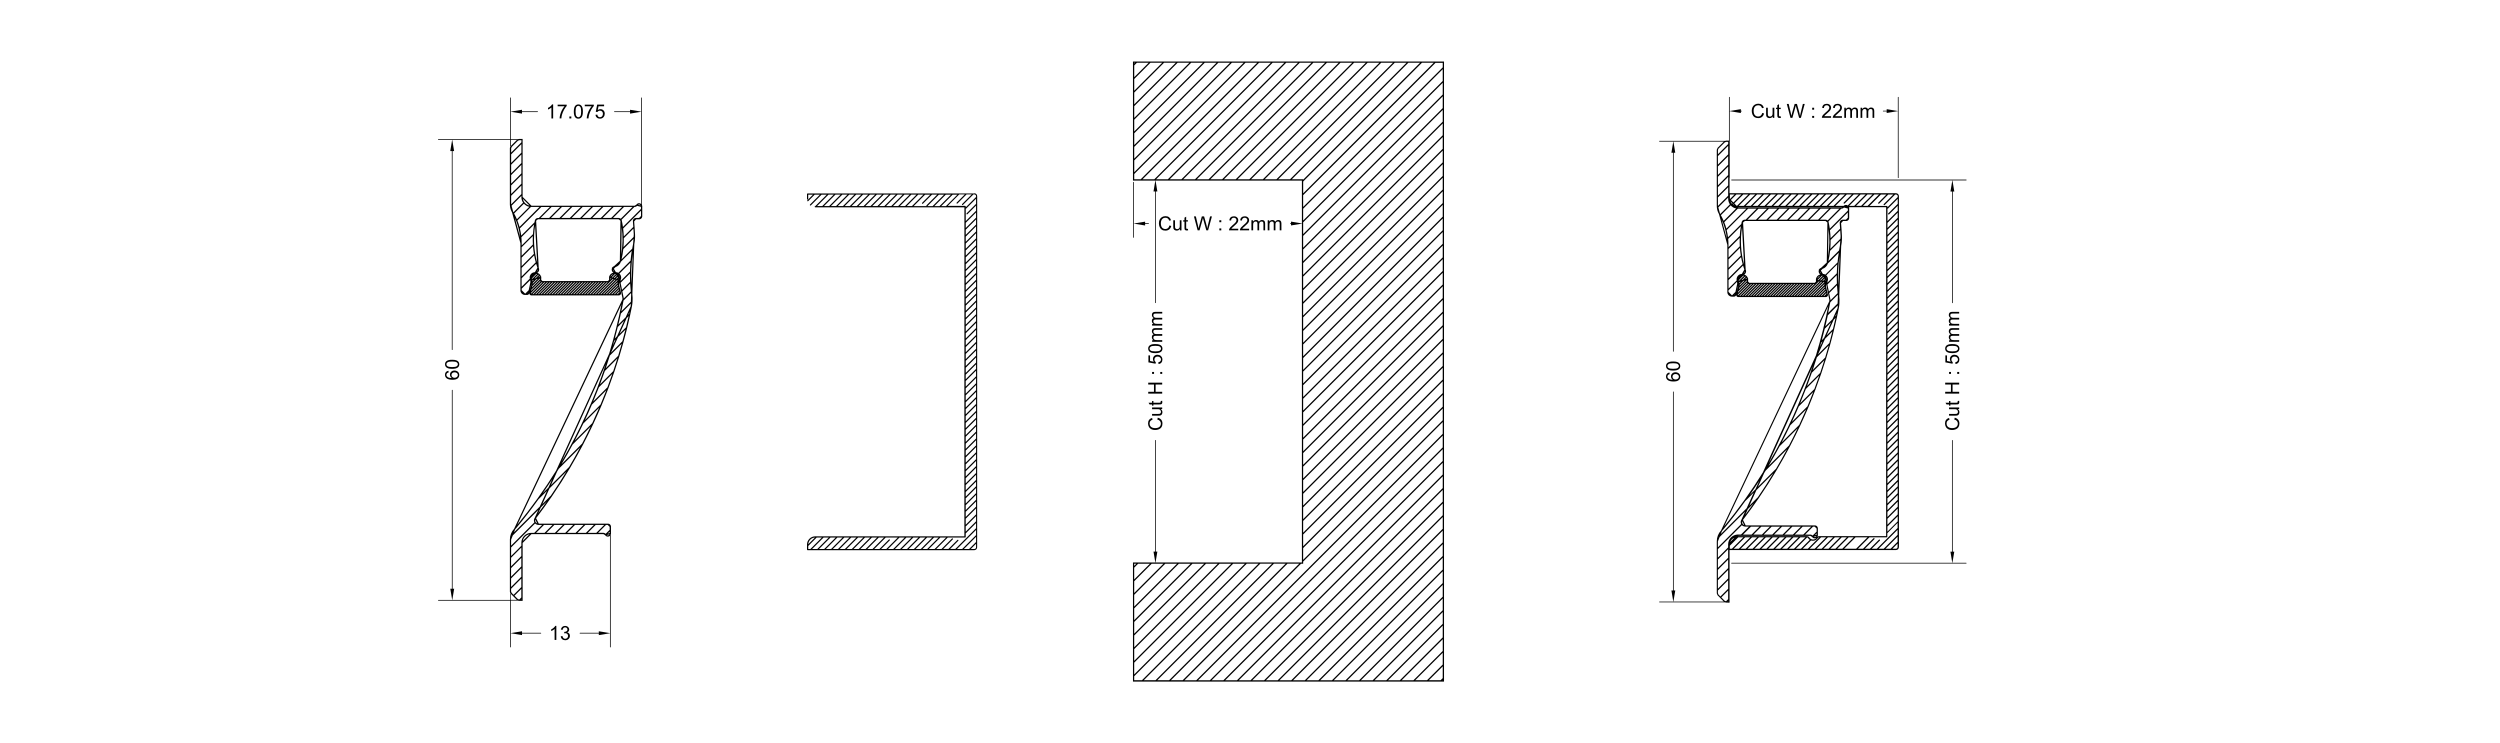 <?xml version="1.0" encoding="UTF-8"?>
<svg xmlns="http://www.w3.org/2000/svg" id="Layer_1" data-name="Layer 1" viewBox="0 0 1362.08 404.91">
  <defs>
    <style>
      .cls-1 {
        fill: #121617;
      }
    </style>
  </defs>
  <g>
    <path d="m786.04,36.71l-76.04,76.04v-6.41l72.11-72.1h3.94v2.48Zm0,7.4l-76.04,76.04v-6.42l76.04-76.04v6.42Zm0,7.39l-76.04,76.04v-6.41l76.04-76.04v6.41Zm0,7.4l-76.04,76.04v-6.42l76.04-76.04v6.42Zm0,7.39l-76.04,76.04v-6.41l76.04-76.04v6.41Zm0,7.4l-76.04,76.04v-6.42l76.04-76.04v6.42Zm0,7.39l-76.04,76.04v-6.42l76.04-76.04v6.41Zm0,7.39l-76.04,76.04v-6.41l76.04-76.04v6.41Zm0,7.4l-76.04,76.04v-6.41l76.04-76.04v6.41Zm0,7.39l-76.04,76.04v-6.42l76.04-76.04v6.41Zm0,7.4l-76.04,76.04v-6.41l76.04-76.04v6.41Zm0,7.39l-76.04,76.04v-6.42l76.04-76.04v6.41Zm0,7.4l-76.04,76.04v-6.41l76.04-76.04v6.41Zm0,7.39l-76.04,76.04v-6.42l76.04-76.04v6.41Zm0,7.4l-76.04,76.04v-6.41l76.04-76.04v6.41Zm0,7.39l-76.04,76.04v-6.42l76.04-76.04v6.41Zm0,7.4l-76.04,76.04v-6.41l76.04-76.04v6.41Zm0,7.39l-76.04,76.04v-6.42l76.04-76.04v6.41Zm0,7.4l-76.04,76.04v-6.41l76.04-76.04v6.41Zm0,7.39l-76.04,76.04v-6.41l76.04-76.04v6.41Zm0,7.4l-76.04,76.04v-6.41l76.04-76.04v6.41Zm0,7.39l-76.04,76.04v-6.41l76.04-76.04v6.41Zm0,7.4l-76.04,76.04v-6.41l76.04-76.04v6.42Zm0,7.39l-76.04,76.04v-6.41l76.04-76.04v6.41Zm0,7.4l-76.04,76.04v-6.41l76.04-76.04v6.41Zm0,7.39l-76.04,76.04v-6.41l76.04-76.04v6.41Zm0,7.4l-76.04,76.04v-6.41l76.04-76.04v6.41Zm0,7.39l-134.28,134.28h-6.41l63.49-63.49h1.16v-1.16l76.04-76.04v6.41Zm0,7.4l-126.88,126.88h-6.41l133.29-133.29v6.42Zm0,7.39l-119.49,119.48h-6.41l125.9-125.9v6.41Zm0,7.39l-112.09,112.09h-6.41l118.5-118.5v6.41Zm0,7.4l-104.69,104.69h-6.41l111.11-111.11v6.41Zm0,7.39l-97.3,97.3h-6.41l103.71-103.71v6.41Zm0,7.4l-89.9,89.9h-6.41l96.32-96.31v6.41Zm0,7.39l-82.5,82.5h-6.41l88.92-88.92v6.41Zm0,7.4l-75.11,75.11h-6.41l81.52-81.52v6.41Zm0,7.39l-67.71,67.71h-6.42l74.13-74.12v6.41Zm0,7.4l-60.32,60.32h-6.41l66.73-66.73v6.41Zm0,7.39l-52.92,52.92h-6.42l59.34-59.33v6.41Zm0,7.4l-45.53,45.52h-6.41l51.94-51.94v6.41Zm0,7.39l-38.13,38.13h-6.42l44.55-44.54v6.41Zm0,7.4l-30.73,30.73h-6.41l37.15-37.15v6.41Zm0,7.39l-23.34,23.34h-6.41l29.75-29.75v6.41Zm0,7.4l-15.94,15.94h-6.41l22.36-22.35v6.41Zm0,7.39l-8.55,8.54h-6.41l14.96-14.96v6.41Zm0,7.4l-1.15,1.15h-6.41l7.56-7.56v6.41Zm0,1.15h-.17l.17-.17v.17Zm-148.09,0l63.49-63.49h6.41l-63.49,63.49h-6.41Zm-7.4,0l63.49-63.49h6.41l-63.49,63.49h-6.41Zm-7.39,0l63.49-63.49h6.41l-63.49,63.49h-6.41Zm-5.21,0v-2.19l61.3-61.3h6.41l-63.49,63.49h-4.22Zm0-9.58l53.9-53.9h6.42l-60.32,60.32v-6.41Zm0-7.39l46.51-46.51h6.41l-52.92,52.92v-6.41Zm0-7.4l39.11-39.11h6.42l-45.53,45.53v-6.41Zm0-7.39l31.72-31.72h6.41l-38.13,38.13v-6.41Zm0-7.4l24.32-24.32h6.42l-30.74,30.73v-6.41Zm0-7.39l16.92-16.92h6.41l-23.34,23.34v-6.41Zm0-7.4l9.53-9.53h6.41l-15.94,15.94v-6.41Zm0-7.39l2.13-2.13h6.41l-8.55,8.55v-6.41Zm0-2.13h1.15l-1.15,1.15v-1.15Zm85.87-209.47l63.49-63.49h6.41l-63.73,63.73v-.24h-6.18Zm-7.4,0l63.49-63.49h6.42l-63.49,63.49h-6.42Zm-7.39,0l63.49-63.49h6.41l-63.49,63.49h-6.42Zm-7.4,0l63.49-63.49h6.42l-63.49,63.49h-6.42Zm-7.39,0l63.49-63.49h6.41l-63.49,63.49h-6.41Zm-7.4,0l63.49-63.49h6.42l-63.49,63.49h-6.42Zm-7.39,0l63.49-63.49h6.41l-63.49,63.49h-6.41Zm-7.4,0l63.49-63.49h6.42l-63.49,63.49h-6.42Zm-7.39,0l63.49-63.49h6.41l-63.49,63.49h-6.41Zm-7.39,0l63.49-63.49h6.42l-63.49,63.49h-6.41Zm-7.4,0l63.49-63.49h6.41l-63.49,63.49h-6.42Zm-.98,0h-6.41l63.49-63.49h6.42l-63.49,63.49Zm-10.93,0v-2.88l60.6-60.6h6.41l-63.49,63.49h-3.53Zm0-10.28l53.21-53.21h6.42l-59.62,59.62v-6.42Zm0-7.39l45.81-45.81h6.41l-52.23,52.23v-6.41Zm0-7.4l38.42-38.42h6.42l-44.83,44.83v-6.42Zm0-7.39l31.02-31.02h6.41l-37.43,37.43v-6.41Zm0-7.4l23.62-23.62h6.42l-30.04,30.04v-6.42Zm0-7.39l16.23-16.23h6.41l-22.64,22.64v-6.41Zm0-7.4l8.83-8.83h6.42l-15.25,15.25v-6.42Zm0-7.39l1.44-1.44h6.41l-7.85,7.85v-6.41Zm0-1.44h.46l-.46.46v-.46Zm163.17,0l-71.12,71.12v-6.41l64.71-64.71h6.41Zm-163.51-.69h-.35v64.88h12.18l-.99,5.93h.85v60.62c0,.11.09.2.2.2s.2-.09.2-.2v-60.62h.85l-.99-5.93h79.74v23.34l-5.93-.99v.85h-.31c-.11,0-.2.09-.2.2s.09.2.2.2h.31v.85l5.93-.99v184.62h-79.74l.99-5.93h-.85v-60.62c0-.11-.09-.2-.2-.2s-.2.09-.2.2v60.62h-.85l.99,5.93h-12.18v64.88h169.47V33.54h-169.12Z"></path>
    <path d="m625.92,232.55c.31.56.75.99,1.35,1.29.59.3,1.28.45,2.08.45.72,0,1.41-.13,2.04-.4s1.12-.66,1.45-1.17c.33-.51.5-1.18.5-2s-.22-1.47-.65-2.01c-.44-.55-1.07-.93-1.9-1.14l-.25,1.01c.64.14,1.12.4,1.45.8.32.39.49.87.49,1.43,0,.46-.12.89-.36,1.29-.24.4-.6.69-1.08.88-.48.19-1.05.28-1.69.28-.5,0-.99-.08-1.46-.24-.47-.16-.85-.44-1.13-.83-.28-.39-.42-.88-.42-1.47,0-.51.13-.93.38-1.27.25-.34.65-.59,1.21-.77l-.23-.99c-.7.2-1.25.57-1.63,1.08-.39.52-.58,1.16-.58,1.92,0,.67.15,1.29.46,1.85"></path>
    <path d="m631.73,225.47c-.17.04-.5.06-.99.06h-3.06v.93h3.42c.4,0,.69-.02.87-.05.27-.06.51-.15.69-.29.19-.14.35-.35.47-.63.12-.28.19-.59.19-.91,0-.74-.31-1.32-.93-1.75h.81v-.84h-5.52v.94h2.96c.47,0,.83.05,1.08.15.25.1.44.28.59.52.14.25.22.51.22.79s-.07.52-.21.7c-.14.19-.33.32-.58.38"></path>
    <path d="m632.37,218.48c.02.17.04.31.04.41,0,.14-.02.25-.07.32-.04.07-.1.13-.18.16-.08.03-.25.05-.51.05h-3.23v-.94h-.73v.94h-1.93l.56.93h1.36v.69h.73v-.69h3.17c.56,0,.93-.04,1.11-.11.17-.08.32-.21.42-.39.11-.19.16-.45.16-.79,0-.21-.03-.44-.08-.71l-.83.14Z"></path>
  </g>
  <polygon points="625.59 213.46 625.59 214.46 633.2 214.46 633.2 213.46 629.62 213.46 629.62 209.5 633.2 209.5 633.2 208.49 625.59 208.49 625.59 209.5 628.72 209.5 628.72 213.46 625.59 213.46"></polygon>
  <rect x="627.69" y="202.65" width="1.07" height="1.06"></rect>
  <rect x="632.14" y="202.65" width="1.07" height="1.06"></rect>
  <g>
    <path d="m632.41,193.88c-.5-.4-1.1-.6-1.79-.6-.72,0-1.32.23-1.78.69-.46.46-.69,1.02-.69,1.68,0,.5.16.98.48,1.44l-2.05-.41v-3.04h-.89v3.79l3.91.74.11-.88c-.22-.14-.39-.33-.53-.57-.14-.24-.21-.52-.21-.82,0-.48.15-.88.46-1.18.31-.3.73-.45,1.26-.45.56,0,1.01.16,1.35.47.34.31.51.69.51,1.14,0,.37-.12.69-.36.96-.24.27-.6.44-1.08.51l.08.98c.64-.06,1.16-.31,1.54-.75.39-.44.58-1,.58-1.69,0-.84-.31-1.51-.93-2"></path>
    <path d="m626.95,188.85c.41-.29,1.25-.44,2.5-.44s2.08.15,2.49.44c.42.29.62.65.62,1.08s-.21.79-.62,1.08c-.41.29-1.24.44-2.5.44s-2.11-.16-2.57-.48c-.36-.26-.54-.6-.54-1.03s.21-.8.62-1.09m-1.14,0c-.16.31-.25.67-.25,1.07,0,.56.15,1.01.45,1.38.3.37.72.64,1.27.83.55.19,1.27.28,2.17.28,1.43,0,2.46-.25,3.1-.75.53-.42.79-1,.79-1.73,0-.56-.15-1.02-.45-1.38-.3-.37-.72-.64-1.27-.82-.55-.19-1.27-.28-2.16-.28-.75,0-1.35.06-1.8.17-.45.11-.82.27-1.13.47-.31.2-.55.46-.71.76"></path>
    <path d="m627.82,182.72c-.17.26-.25.6-.25,1.01,0,.37.08.69.25.98s.38.52.65.69h-.77v.84h5.52v-.94h-2.86c-.5,0-.89-.05-1.15-.15-.27-.1-.47-.26-.61-.48-.14-.22-.21-.47-.21-.73,0-.35.1-.59.31-.75.21-.15.52-.23.93-.23h3.59v-.94h-3.2c-.57,0-.98-.13-1.24-.38-.26-.26-.39-.58-.39-.97,0-.21.05-.4.15-.56.1-.16.23-.27.4-.33.16-.06.44-.09.81-.09h3.48v-.93h-3.79c-.63,0-1.1.15-1.4.44-.3.3-.45.72-.45,1.26,0,.7.32,1.27.96,1.7-.31.11-.54.29-.71.55"></path>
    <path d="m627.82,173.86c-.17.26-.25.6-.25,1.01,0,.37.08.69.25.98s.38.52.65.69h-.77v.84h5.52v-.94h-2.86c-.5,0-.89-.05-1.15-.15-.27-.1-.47-.26-.61-.48-.14-.22-.21-.47-.21-.73,0-.35.1-.59.31-.75.21-.15.52-.23.93-.23h3.59v-.94h-3.2c-.57,0-.98-.13-1.24-.38-.26-.26-.39-.58-.39-.97,0-.21.05-.4.15-.56.1-.16.23-.27.4-.33.16-.06.44-.09.81-.09h3.48v-.93h-3.79c-.63,0-1.1.15-1.4.44-.3.3-.45.72-.45,1.26,0,.7.32,1.27.96,1.7-.31.11-.54.29-.71.55"></path>
    <path d="m617.61,99.13c-.11,0-.2.09-.2.2v30.02c0,.11.09.2.2.2s.2-.09.2-.2v-7.5l6.08,1.01v-.85h1.86c.11,0,.2-.09.2-.2s-.09-.2-.2-.2h-1.86v-.85l-6.08,1.01v-22.46c0-.11-.09-.2-.2-.2"></path>
    <path d="m633.51,119.05c.39-.28.88-.42,1.47-.42.51,0,.93.13,1.27.38.33.25.59.66.77,1.21l.99-.23c-.2-.7-.57-1.25-1.08-1.64-.52-.39-1.16-.58-1.92-.58-.67,0-1.29.15-1.85.46-.56.31-.99.76-1.29,1.35-.31.59-.46,1.28-.46,2.08,0,.73.14,1.41.4,2.04.27.63.66,1.12,1.18,1.45.51.34,1.18.5,2,.5s1.46-.22,2.01-.65c.55-.44.93-1.07,1.14-1.89l-1.01-.26c-.14.64-.4,1.12-.79,1.45s-.87.49-1.43.49c-.46,0-.89-.12-1.29-.36-.4-.24-.69-.6-.88-1.08-.19-.48-.28-1.05-.28-1.69,0-.5.08-.99.24-1.46s.44-.85.83-1.13"></path>
    <path d="m639.23,120v3.42c0,.4.02.69.06.87.05.27.15.51.29.69.14.19.34.35.63.47.28.13.58.19.91.19.74,0,1.32-.31,1.75-.93v.81h.84v-5.51h-.93v2.95c0,.47-.05.83-.15,1.08s-.28.44-.52.59c-.25.14-.51.21-.79.21s-.52-.07-.71-.21c-.19-.14-.32-.33-.38-.58-.04-.17-.05-.5-.05-.99v-3.06h-.94Z"></path>
    <path d="m645.34,118.63v1.37h-.69v.73h.69v3.17c0,.56.04.93.11,1.1.08.17.21.32.39.42.19.11.45.16.79.16.21,0,.44-.03.71-.08l-.14-.83c-.17.03-.31.04-.41.04-.14,0-.25-.02-.32-.07-.07-.04-.13-.1-.16-.18-.03-.08-.05-.25-.05-.51v-3.23h.94v-.73h-.94v-1.93l-.93.56Z"></path>
    <path d="m655.17,119.71c.07-.25.14-.54.22-.89.02.11.1.41.24.89l1.61,5.8h.97l2.09-7.61h-1.01l-1.2,4.89c-.15.62-.28,1.18-.38,1.66-.12-.84-.32-1.74-.59-2.7l-1.09-3.85h-1.22l-1.45,5.14c-.03.13-.15.59-.34,1.41-.09-.52-.2-1.04-.32-1.56l-1.16-4.99h-1.04l2.02,7.61h1.03l1.62-5.8Z"></path>
  </g>
  <rect x="664.33" y="120" width="1.07" height="1.07"></rect>
  <rect x="664.33" y="124.45" width="1.07" height="1.07"></rect>
  <g>
    <path d="m671.55,122.7c-.53.44-.94.82-1.22,1.15-.28.33-.49.67-.62,1.01-.08.21-.12.42-.11.65h5.03v-.9h-3.73c.1-.17.23-.34.4-.51.16-.17.52-.49,1.08-.96.67-.57,1.15-1.01,1.44-1.34.29-.32.5-.63.62-.93.12-.29.19-.59.19-.9,0-.6-.21-1.1-.64-1.5-.42-.41-1-.61-1.73-.61s-1.3.19-1.73.56c-.43.38-.68.92-.74,1.64l.96.1c0-.48.14-.85.41-1.12.27-.27.63-.41,1.08-.41.43,0,.77.13,1.04.38.27.25.4.57.4.94s-.15.73-.44,1.13c-.29.4-.85.93-1.68,1.61"></path>
    <path d="m677.47,122.7c-.53.44-.94.82-1.22,1.15-.28.33-.49.67-.62,1.01-.08.21-.12.42-.11.65h5.03v-.9h-3.73c.1-.17.23-.34.4-.51.16-.17.52-.49,1.08-.96.67-.57,1.15-1.01,1.44-1.34.29-.32.5-.63.62-.93.12-.29.19-.59.19-.9,0-.6-.21-1.1-.64-1.5-.42-.41-1-.61-1.73-.61s-1.3.19-1.73.56c-.43.38-.68.92-.74,1.64l.96.1c0-.48.14-.85.41-1.12.27-.27.63-.41,1.08-.41.43,0,.77.13,1.04.38.27.25.4.57.4.94s-.15.73-.44,1.13c-.29.4-.85.93-1.68,1.61"></path>
    <path d="m681.81,120v5.51h.94v-2.86c0-.5.05-.89.15-1.15.1-.27.26-.47.49-.61.22-.14.47-.21.73-.21.34,0,.59.1.75.31.15.21.23.52.23.94v3.58h.93v-3.2c0-.57.13-.98.39-1.24.26-.26.58-.39.96-.39.22,0,.4.05.56.15.16.1.27.23.33.4.06.16.09.43.09.81v3.47h.93v-3.79c0-.63-.15-1.1-.44-1.4-.29-.3-.71-.45-1.26-.45-.7,0-1.27.32-1.7.97-.11-.31-.29-.54-.55-.71-.26-.17-.6-.26-1.01-.26-.37,0-.69.08-.98.25-.29.16-.52.38-.69.65v-.77h-.84Z"></path>
    <path d="m690.68,120v5.51h.94v-2.86c0-.5.05-.89.15-1.15.1-.27.26-.47.49-.61.22-.14.47-.21.73-.21.35,0,.6.1.75.31.15.21.23.52.23.94v3.58h.93v-3.2c0-.57.13-.98.39-1.24.26-.26.58-.39.96-.39.22,0,.4.05.56.15.16.1.27.23.33.4.06.16.09.43.09.81v3.47h.93v-3.79c0-.63-.15-1.1-.44-1.4-.29-.3-.71-.45-1.26-.45-.7,0-1.27.32-1.7.97-.11-.31-.29-.54-.55-.71-.26-.17-.6-.26-1.01-.26-.37,0-.69.08-.98.25-.29.16-.52.38-.69.65v-.77h-.84Z"></path>
    <path d="m300.43,58.57v5.96h.94v-7.65h-.6c-.16.33-.44.67-.83,1.02-.39.35-.85.65-1.37.89v.9c.29-.11.62-.27.99-.48.37-.21.66-.43.88-.64"></path>
    <path d="m306.21,59.9c-.42.79-.74,1.61-.97,2.45-.23.85-.34,1.57-.35,2.17h.96c.05-.76.17-1.46.36-2.09.26-.9.63-1.78,1.1-2.64.48-.86.96-1.54,1.44-2.06v-.72h-4.93v.9h3.73c-.47.54-.92,1.2-1.34,1.99"></path>
  </g>
  <rect x="310.2" y="63.46" width="1.07" height="1.07"></rect>
  <g>
    <path d="m314.07,58.2c.26-.36.6-.54,1.03-.54s.8.21,1.09.62c.29.41.44,1.24.44,2.5s-.15,2.08-.44,2.49c-.29.41-.65.62-1.08.62s-.79-.21-1.08-.62c-.29-.41-.44-1.25-.44-2.5s.16-2.11.48-2.57m1.04,6.46c.56,0,1.02-.15,1.38-.45.37-.3.64-.72.82-1.27.18-.55.27-1.27.27-2.16,0-.76-.06-1.36-.17-1.8-.11-.45-.27-.82-.47-1.13-.2-.31-.45-.55-.76-.71-.31-.16-.66-.25-1.07-.25-.55,0-1.01.15-1.38.45-.37.3-.64.72-.82,1.27-.19.55-.28,1.28-.28,2.17,0,1.43.25,2.46.75,3.1.42.53,1,.79,1.73.79"></path>
    <path d="m320.99,59.9c-.42.79-.74,1.61-.97,2.45-.23.85-.34,1.57-.35,2.17h.96c.05-.76.17-1.46.36-2.09.26-.9.63-1.78,1.1-2.64.48-.86.96-1.54,1.44-2.06v-.72h-4.93v.9h3.73c-.47.54-.92,1.2-1.34,1.99"></path>
    <path d="m326.9,63.89c-.38,0-.69-.12-.96-.36-.27-.24-.44-.6-.51-1.08l-.98.08c.06.64.31,1.16.75,1.54.44.39,1,.58,1.69.58.84,0,1.51-.31,2-.93.4-.5.6-1.1.6-1.79,0-.72-.23-1.32-.69-1.78-.46-.46-1.02-.69-1.68-.69-.5,0-.98.16-1.44.48l.41-2.05h3.04v-.89h-3.79l-.74,3.91.88.11c.14-.22.33-.39.57-.53.24-.14.51-.2.82-.2.48,0,.88.15,1.18.46.3.31.45.73.45,1.26s-.15,1.01-.47,1.35c-.31.34-.69.51-1.14.51"></path>
    <path d="m245.98,204.33c0-.42.15-.78.45-1.06.3-.28.72-.42,1.24-.42s.98.14,1.3.42c.32.28.48.63.48,1.02,0,.27-.08.53-.23.77-.15.25-.38.44-.67.57-.29.14-.6.2-.93.2-.49,0-.89-.15-1.19-.44-.3-.29-.45-.65-.45-1.07m-2.66,1.78c.67.54,1.74.82,3.21.82,1.32,0,2.26-.25,2.83-.74.57-.49.86-1.13.86-1.91,0-.46-.11-.87-.33-1.23-.22-.36-.53-.64-.94-.85-.41-.21-.86-.31-1.33-.31-.73,0-1.32.22-1.78.66-.46.44-.69.97-.69,1.59,0,.36.08.7.25,1.02.17.32.42.6.76.82-.76,0-1.35-.09-1.76-.26-.41-.17-.72-.4-.94-.7-.17-.23-.25-.49-.25-.78,0-.37.13-.68.4-.94.16-.15.43-.27.8-.35l-.07-.93c-.59.08-1.06.31-1.39.69-.34.38-.51.87-.51,1.47,0,.8.29,1.44.87,1.92"></path>
    <path d="m243.22,198.49c0-.44.21-.8.62-1.09.41-.29,1.24-.44,2.5-.44s2.08.15,2.49.44c.41.29.62.65.62,1.08s-.21.79-.62,1.08c-.41.29-1.25.44-2.5.44s-2.11-.16-2.57-.48c-.37-.26-.54-.6-.54-1.03m3.12,2.47c1.43,0,2.46-.25,3.1-.75.53-.42.79-1,.79-1.73,0-.56-.15-1.02-.45-1.38-.3-.37-.72-.64-1.27-.82-.55-.18-1.27-.27-2.16-.27-.76,0-1.36.06-1.8.17-.45.11-.82.27-1.13.47-.31.2-.55.45-.71.76-.16.31-.25.66-.25,1.07,0,.55.15,1.01.45,1.38s.72.64,1.27.82c.55.19,1.28.28,2.17.28"></path>
    <path d="m301.67,342.03c-.39.35-.85.65-1.37.89v.9c.29-.11.62-.27.99-.48.37-.21.66-.43.88-.64v5.96h.94v-7.65h-.6c-.16.33-.44.67-.83,1.02"></path>
    <path d="m309.07,344.54c.35-.16.61-.37.78-.64.18-.27.26-.57.26-.9s-.09-.67-.28-.98c-.19-.31-.45-.55-.8-.73-.35-.18-.73-.27-1.15-.27-.6,0-1.11.17-1.51.52-.4.35-.66.83-.78,1.46l.94.17c.07-.46.22-.8.47-1.03.24-.23.54-.34.91-.34s.66.11.9.34c.23.22.35.51.35.85,0,.44-.16.75-.48.96-.32.21-.68.31-1.08.31-.04,0-.09,0-.15-.01l-.1.82c.26-.07.48-.1.66-.1.43,0,.79.14,1.07.42.28.28.42.63.42,1.06s-.15.83-.45,1.13c-.3.31-.68.46-1.11.46-.37,0-.69-.11-.94-.35-.26-.23-.44-.62-.55-1.14l-.93.12c.06.64.31,1.15.75,1.55.44.4,1,.6,1.67.6.74,0,1.35-.23,1.84-.69.48-.46.73-1.03.73-1.69,0-.49-.13-.9-.38-1.23-.25-.33-.6-.54-1.05-.65"></path>
    <path d="m943.22,98.07c0,.11.09.2.2.2h120.26l-1.01,6.08h.85v60.62c0,.11.09.2.2.2s.2-.09.2-.2v-60.62h.85l-1.01-6.08h7.5c.11,0,.2-.09.2-.2s-.09-.2-.2-.2h-127.83c-.11,0-.2.09-.2.2"></path>
    <path d="m1071.24,306.64h-7.5l1.01-6.08h-.85v-60.62c0-.11-.09-.2-.2-.2s-.2.09-.2.2v60.62h-.85l1.01,6.08h-120.26c-.11,0-.2.09-.2.2s.09.2.2.2h127.82c.11,0,.2-.09.2-.2s-.09-.2-.2-.2"></path>
    <path d="m1060.13,232.55c.31.56.75.99,1.35,1.29.59.3,1.28.45,2.07.45.73,0,1.41-.13,2.04-.4.63-.27,1.12-.66,1.45-1.17.33-.51.5-1.18.5-2s-.22-1.47-.65-2.01c-.43-.55-1.06-.93-1.89-1.14l-.25,1.01c.64.14,1.12.4,1.45.8.33.39.49.87.49,1.43,0,.46-.12.89-.36,1.29-.24.4-.6.69-1.08.88-.48.19-1.05.28-1.69.28-.5,0-.99-.08-1.46-.24-.47-.16-.85-.44-1.13-.83-.28-.39-.42-.88-.42-1.47,0-.51.13-.93.38-1.27.25-.34.66-.59,1.21-.77l-.23-.99c-.7.2-1.25.57-1.63,1.08-.39.52-.58,1.16-.58,1.92,0,.67.15,1.29.46,1.85"></path>
    <path d="m1065.95,225.47c-.17.04-.5.06-.99.06h-3.06v.93h3.42c.4,0,.69-.02.87-.05.27-.06.51-.15.69-.29.19-.14.35-.35.47-.63.13-.28.19-.59.19-.91,0-.74-.31-1.32-.93-1.75h.81v-.84h-5.52v.94h2.96c.47,0,.83.05,1.08.15.25.1.44.28.59.52.14.25.22.51.22.79s-.07.52-.21.7c-.14.19-.33.32-.58.38"></path>
    <path d="m1066.58,218.48c.02.17.04.31.04.41,0,.14-.02.25-.07.32-.04.07-.11.13-.18.16-.08.03-.25.05-.51.05h-3.23v-.94h-.73v.94h-1.93l.56.93h1.37v.69h.73v-.69h3.17c.56,0,.93-.04,1.1-.11.17-.08.32-.21.42-.39.11-.19.16-.45.16-.79,0-.21-.03-.44-.09-.71l-.82.14Z"></path>
  </g>
  <polygon points="1059.8 213.46 1059.8 214.46 1067.42 214.46 1067.42 213.46 1063.82 213.46 1063.82 209.5 1067.42 209.5 1067.42 208.49 1059.8 208.49 1059.8 209.5 1062.93 209.5 1062.93 213.46 1059.8 213.46"></polygon>
  <rect x="1066.35" y="202.65" width="1.07" height="1.06"></rect>
  <rect x="1061.9" y="202.65" width="1.06" height="1.06"></rect>
  <g>
    <path d="m1066.62,193.88c-.5-.4-1.1-.6-1.79-.6-.72,0-1.32.23-1.78.69-.46.46-.69,1.02-.69,1.68,0,.5.16.98.48,1.44l-2.05-.41v-3.04h-.89v3.79l3.91.74.11-.88c-.22-.14-.4-.33-.53-.57-.14-.24-.21-.52-.21-.82,0-.48.15-.88.46-1.18.31-.3.73-.45,1.26-.45.56,0,1.01.16,1.35.47.34.31.51.69.51,1.14,0,.37-.12.69-.36.96-.24.27-.6.44-1.08.51l.08.98c.64-.06,1.16-.31,1.54-.75.39-.44.58-1,.58-1.69,0-.84-.31-1.51-.92-2"></path>
    <path d="m1066.16,191.01c-.41.29-1.25.44-2.5.44s-2.11-.16-2.57-.48c-.36-.26-.54-.6-.54-1.03s.21-.8.62-1.09c.41-.29,1.25-.44,2.5-.44s2.08.15,2.5.44c.41.29.62.65.62,1.08s-.21.79-.62,1.08m.94-2.47c-.3-.37-.72-.64-1.27-.82-.55-.18-1.27-.27-2.16-.27-.75,0-1.35.06-1.8.17-.44.11-.82.27-1.13.47s-.55.45-.71.76c-.16.31-.25.66-.25,1.07,0,.55.15,1.01.45,1.38.3.37.72.64,1.27.82.55.19,1.27.28,2.17.28,1.43,0,2.46-.25,3.1-.75.52-.42.79-1,.79-1.73,0-.56-.15-1.02-.45-1.38"></path>
    <path d="m1062.03,182.72c-.17.26-.26.6-.26,1.01,0,.37.08.69.25.98.16.29.38.52.65.69h-.77v.84h5.52v-.94h-2.86c-.5,0-.89-.05-1.15-.15-.27-.1-.47-.26-.61-.48-.14-.22-.21-.47-.21-.73,0-.35.1-.59.31-.75.21-.15.52-.23.93-.23h3.59v-.94h-3.21c-.57,0-.98-.13-1.24-.38-.26-.26-.39-.58-.39-.97,0-.21.05-.4.15-.56.1-.16.23-.27.4-.33.16-.06.44-.09.81-.09h3.48v-.93h-3.79c-.63,0-1.1.15-1.4.44-.3.3-.46.72-.46,1.26,0,.7.32,1.27.97,1.7-.31.11-.54.29-.71.55"></path>
    <path d="m1062.03,173.86c-.17.26-.26.6-.26,1.01,0,.37.08.69.25.98.16.29.38.52.65.69h-.77v.84h5.52v-.94h-2.86c-.5,0-.89-.05-1.15-.15-.27-.1-.47-.26-.61-.48-.14-.22-.21-.47-.21-.73,0-.35.1-.59.31-.75.21-.15.52-.23.93-.23h3.59v-.94h-3.21c-.57,0-.98-.13-1.24-.38-.26-.26-.39-.58-.39-.97,0-.21.05-.4.15-.56.1-.16.23-.27.4-.33.16-.06.44-.09.81-.09h3.48v-.93h-3.79c-.63,0-1.1.15-1.4.44-.3.3-.46.72-.46,1.26,0,.7.32,1.27.97,1.7-.31.11-.54.29-.71.55"></path>
    <path d="m1026.06,60.71h1.87v.85l6.08-1.01v36.27c0,.11.09.2.2.2s.2-.09.2-.2v-43.83c0-.11-.09-.2-.2-.2s-.2.09-.2.2v7.5l-6.08-1.01v.85h-1.87c-.11,0-.2.09-.2.2s.09.2.2.2"></path>
    <path d="m955.97,63.85c.51.33,1.18.5,2,.5s1.46-.22,2.01-.65c.55-.43.93-1.06,1.14-1.89l-1.01-.25c-.14.64-.4,1.12-.8,1.45-.39.33-.87.49-1.43.49-.46,0-.89-.12-1.29-.36-.4-.24-.69-.6-.88-1.08-.19-.48-.28-1.05-.28-1.7,0-.5.08-.99.24-1.46.16-.47.44-.85.83-1.13.39-.28.88-.42,1.47-.42.51,0,.93.13,1.27.38s.59.65.77,1.21l.99-.23c-.2-.7-.57-1.25-1.08-1.63-.52-.39-1.16-.58-1.92-.58-.67,0-1.29.15-1.85.46-.56.31-.99.75-1.29,1.35-.3.59-.45,1.28-.45,2.08,0,.72.13,1.41.4,2.04.27.63.66,1.12,1.17,1.45"></path>
    <path d="m962.57,63.68c.14.19.35.34.63.47.28.13.59.19.91.19.74,0,1.32-.31,1.75-.94v.81h.84v-5.51h-.94v2.95c0,.47-.05.83-.15,1.08s-.28.44-.52.59c-.25.15-.51.22-.79.22s-.51-.07-.7-.21c-.19-.14-.32-.33-.38-.58-.04-.17-.06-.5-.06-.99v-3.06h-.93v3.42c0,.4.02.69.06.87.05.27.15.51.29.69"></path>
    <path d="m968.34,62.6c0,.56.04.93.11,1.1.08.17.21.32.39.43.19.11.45.16.79.16.21,0,.44-.03.71-.08l-.14-.83c-.17.02-.31.04-.41.04-.14,0-.25-.02-.32-.07-.07-.04-.13-.11-.16-.18-.03-.08-.05-.25-.05-.51v-3.23h.94v-.73h-.94v-1.93l-.93.56v1.37h-.69v.73h.69v3.17Z"></path>
    <path d="m976.55,64.22l1.61-5.8c.07-.25.14-.54.22-.89.03.11.1.41.24.89l1.6,5.8h.97l2.09-7.61h-1.01l-1.19,4.89c-.16.62-.28,1.18-.38,1.66-.12-.84-.32-1.74-.59-2.7l-1.09-3.85h-1.22l-1.45,5.14c-.03.13-.15.59-.34,1.41-.09-.52-.2-1.04-.32-1.56l-1.16-4.99h-1.03l2.02,7.61h1.03Z"></path>
  </g>
  <rect x="987.33" y="58.7" width="1.07" height="1.07"></rect>
  <rect x="987.33" y="63.15" width="1.07" height="1.06"></rect>
  <g>
    <path d="m997.63,63.32h-3.73c.1-.17.23-.34.39-.51.16-.17.52-.49,1.08-.96.67-.57,1.15-1.01,1.44-1.34.29-.32.5-.63.62-.93.13-.29.19-.59.19-.9,0-.6-.21-1.1-.64-1.5-.42-.41-1-.61-1.73-.61s-1.3.19-1.73.56c-.43.38-.68.92-.74,1.64l.96.1c0-.48.14-.85.41-1.12s.63-.41,1.08-.41c.43,0,.77.13,1.04.38.27.25.4.57.4.94s-.15.73-.44,1.12c-.29.4-.85.94-1.68,1.61-.53.44-.94.82-1.22,1.15-.28.33-.49.67-.62,1.01-.08.21-.12.42-.11.65h5.03v-.9Z"></path>
    <path d="m1003.55,63.32h-3.73c.1-.17.23-.34.39-.51.16-.17.52-.49,1.08-.96.67-.57,1.15-1.01,1.44-1.34.29-.32.5-.63.62-.93.13-.29.19-.59.19-.9,0-.6-.21-1.1-.64-1.5-.42-.41-1-.61-1.73-.61s-1.3.19-1.73.56c-.43.38-.68.92-.74,1.64l.96.1c0-.48.14-.85.41-1.12s.63-.41,1.08-.41c.43,0,.77.13,1.04.38.27.25.4.57.4.94s-.14.73-.44,1.12c-.29.4-.85.94-1.68,1.61-.53.44-.94.82-1.22,1.15-.28.33-.49.67-.62,1.01-.08.21-.12.42-.11.65h5.03v-.9Z"></path>
    <path d="m1005.75,61.36c0-.5.05-.89.15-1.15.1-.27.26-.47.48-.61.22-.14.47-.21.73-.21.35,0,.59.1.75.31.15.21.23.52.23.93v3.59h.94v-3.21c0-.57.13-.98.38-1.24.26-.26.58-.39.97-.39.21,0,.4.05.56.15.16.1.27.23.33.4.06.16.09.43.09.81v3.48h.93v-3.79c0-.63-.15-1.1-.44-1.4-.29-.31-.72-.46-1.26-.46-.7,0-1.27.32-1.71.97-.11-.31-.29-.54-.55-.71-.26-.17-.6-.26-1-.26-.37,0-.69.08-.98.25-.29.16-.52.38-.69.65v-.77h-.83v5.52h.93v-2.86Z"></path>
    <path d="m1014.61,61.36c0-.5.05-.89.15-1.15.1-.27.26-.47.48-.61.22-.14.47-.21.73-.21.35,0,.59.1.75.31.15.21.23.52.23.93v3.59h.94v-3.21c0-.57.13-.98.38-1.24.26-.26.58-.39.97-.39.21,0,.4.05.56.15.16.1.27.23.33.4.06.16.09.43.09.81v3.48h.93v-3.79c0-.63-.15-1.1-.44-1.4-.29-.31-.72-.46-1.26-.46-.7,0-1.27.32-1.71.97-.11-.31-.29-.54-.55-.71-.26-.17-.6-.26-1-.26-.37,0-.69.08-.98.25-.29.16-.52.38-.69.65v-.77h-.83v5.52h.93v-2.86Z"></path>
    <path d="m911.23,205.26c0-.43.15-.78.45-1.06.3-.28.72-.42,1.24-.42s.98.14,1.3.43c.32.28.48.63.48,1.02,0,.27-.08.53-.23.77-.15.25-.38.44-.67.57-.29.14-.6.2-.93.2-.49,0-.89-.15-1.19-.44-.3-.29-.45-.65-.45-1.07m-2.66,1.78c.67.54,1.74.82,3.21.82,1.32,0,2.26-.25,2.83-.74.57-.49.86-1.13.86-1.91,0-.46-.11-.87-.33-1.23-.22-.36-.53-.64-.94-.85-.41-.21-.85-.31-1.33-.31-.73,0-1.32.22-1.78.66s-.69.97-.69,1.59c0,.36.08.7.25,1.02.16.32.42.6.76.82-.76,0-1.35-.09-1.76-.26-.41-.17-.72-.4-.94-.7-.17-.23-.25-.49-.25-.78,0-.37.13-.68.4-.94.16-.15.43-.27.8-.35l-.07-.93c-.59.08-1.06.31-1.39.69-.33.38-.5.87-.5,1.47,0,.8.29,1.44.87,1.92"></path>
    <path d="m908.47,199.43c0-.44.21-.8.62-1.09.41-.29,1.24-.44,2.5-.44s2.08.15,2.49.44c.41.29.62.65.62,1.08s-.21.79-.62,1.08c-.41.29-1.25.44-2.5.44s-2.11-.16-2.57-.48c-.36-.26-.54-.6-.54-1.03m3.12,2.47c1.43,0,2.46-.25,3.09-.75.53-.42.79-1,.79-1.73,0-.56-.15-1.02-.45-1.38-.3-.37-.72-.64-1.27-.82-.55-.18-1.27-.27-2.16-.27-.75,0-1.35.06-1.8.17-.45.11-.82.27-1.13.47-.31.2-.55.45-.71.76-.16.31-.25.66-.25,1.07,0,.55.15,1.01.45,1.38.3.37.72.64,1.27.82.55.19,1.27.28,2.17.28"></path>
    <path d="m349.23,113.81l-9.84,9.84c-.17-1.21-.37-2.41-.64-3.6v-.14s-.07-.05-.07-.05c-.01-.04-.03-.08-.05-.11l6.99-6.99h.34l.03-.02c.44-.03.84-.25,1.12-.59l2.11.53v1.13Zm0,3.89l-1.05,1.05h-1.92l-.02.02c-.79.09-1.42.75-1.43,1.56h0s.01.15.01.15h0s0,.02,0,.02l.21,3.15-5.18,5.18c-.05-1.44-.17-2.88-.34-4.31l9.73-9.73v2.91Zm-4.03,11.41l-5.51,5.5c.14-1.6.19-3.21.17-4.82l5.23-5.23.19,2.77c0,.13.02.25.02.38l-.1,1.4Zm-6.72,9.5l.22-14.9c.71,4.94.63,9.99-.22,14.9m6.44-5.69c-.18.86-.33,1.72-.47,2.58l-5.8,5.81c.43-1.85.74-3.72.95-5.6l5.54-5.54-.21,2.75Zm-.85,21.89c-.33-5.49-.11-10.99.64-16.44l-.64,16.44Zm-.36,9.61l-5.15,5.15c.41-1.93.8-3.87,1.17-5.82l4.07-4.07c.02.19.04.39.06.58l-.15,4.16Zm-.09,2.41l-2.75,6.06-3.95,3.95c.48-2,.94-4.01,1.37-6.03l5.38-5.37-.05,1.39Zm-.86,4.17l-.5.5.73-1.62c-.08.37-.16.75-.23,1.12m-1.68,7.31l-3.5,3.5,3.86-8.52,1.03-1.03c-.45,2.02-.91,4.04-1.4,6.05m-1.97,7.61l-6.2,6.2,3.86-8.52,3.98-3.98c-.52,2.11-1.07,4.21-1.64,6.3m-2.3,7.94l-6.75,6.75c.77-2.28,1.51-4.58,2.23-6.88l6.44-6.44c-.62,2.2-1.25,4.39-1.92,6.58m-2.7,8.34l-7.17,7.17c.91-2.41,1.78-4.84,2.62-7.27l6.81-6.81c-.72,2.31-1.47,4.62-2.26,6.91m-3.17,8.81l-7.74,7.74c1.08-2.58,2.13-5.17,3.13-7.78l7.27-7.27c-.85,2.45-1.74,4.89-2.65,7.31m-3.74,9.38l-8.49,8.49c1.31-2.79,2.56-5.6,3.77-8.43l7.86-7.86c-1.01,2.62-2.06,5.22-3.15,7.8m-4.51,10.14l-9.55,9.55c1.62-3.09,3.18-6.2,4.69-9.35,0,0,0,0,0,0l8.63-8.63c-1.21,2.83-2.47,5.64-3.78,8.43m-5.53,11.16l-11.18,11.18c2.1-3.53,4.12-7.11,6.06-10.72,0,0,0,0,.01,0l9.75-9.75c-1.49,3.13-3.04,6.23-4.64,9.3m-7.1,12.74l-9.86,9.86,3.4-7.5c.3-.48.59-.96.88-1.44,0,0,.01,0,.02,0l11.55-11.55c-1.92,3.59-3.91,7.14-5.99,10.64m-9.9,15.54l-4.63,4.63,3.86-8.52,9.21-9.21c-2.69,4.44-5.5,8.81-8.44,13.09m-6.89,9.6l1.44-3.17,3.2-3.2c-1.51,2.15-3.06,4.27-4.64,6.37m-1.91,2.53c-.54.75-.59,1.72-.21,2.5l-12.67,12.67v-3.23l.93-2.35,13.9-13.9-1.96,4.31Zm1.35,3.05c-.16-.06-.31-.13-.45-.24-.59-.45-.81-1.22-.6-1.89l1.05,2.13Zm.4.82h2.31l-4.33,4.33h-1.81c-2.84.09-5.13,2.38-5.21,5.21h0v1.81l-5.58,5.58v-4.65l13.07-13.07c.09.1.18.19.29.28.37.28.81.44,1.26.48v.02Zm3.3,0h4.65l-4.33,4.33h-4.65l4.33-4.33Zm5.63,0h4.65l-4.33,4.33h-4.65l4.33-4.33Zm5.63,0h4.65l-4.33,4.33h-4.65l4.33-4.33Zm5.64,0h4.65l-4.33,4.33h-4.65l4.33-4.33Zm5.63,0h4.65l-4.33,4.33h-4.65l4.33-4.33Zm5.64,0h4.65l-4.33,4.33h-4.65l4.33-4.33Zm5.63,0h.91l1.05,1.05v1.64l-2.17,2.16c-.27-.3-.65-.48-1.06-.52l-.03-.02h-3.03l4.33-4.33Zm1.96,4.4l-.98.25.98-.98v.73Zm-.54,1.18c-.24.13-.52.16-.79.08-.1-.03-.19-.09-.27-.14l1.48-.38c-.09.18-.23.33-.42.43m-46.79,3.18c.37-1.83,1.82-3.28,3.65-3.65l-3.65,3.65Zm-.79,8.23l-5.58,5.58v-4.66l5.58-5.58v4.65Zm0,5.63l-5.58,5.58v-4.65l5.58-5.58v4.65Zm0,5.63l-5.58,5.58v-4.65l5.58-5.58v4.65Zm0,5.64l-4.21,4.21-1.05-1.06-.32-.76v-1.47l5.58-5.58v4.65Zm0,5.63l-1.18,1.18-.74-.31-1.67-1.67-.13-.13,3.72-3.72v4.65Zm0,1.19h-.21l.21-.21v.21Zm-5.73.15v-3.25s-.02-.05-.03-.08l3.33,3.33h-3.3Zm2.36-38.4c4.46-5.31,8.7-10.78,12.73-16.41,0,0,0,0,.01,0l4.56-4.56-3.86,8.52-14.07,14.07.64-1.62Zm20.22-27.42l-2.11,4.66-3.05,3.05c1.77-2.54,3.49-5.11,5.17-7.71m29.16-62.64c-6.09,18.47-14.15,36.25-24.02,53l24.02-53Zm5.31-13.38l-1.43,3.16c.23-.8.45-1.6.67-2.4l.76-.76Zm-.38-.59c.56-2.08,1.09-4.17,1.6-6.26l3.45-3.45-3.86,8.52-1.2,1.2Zm3.61-18.58c-1.79,9.09-4.03,18.07-6.73,26.9l-28.9,63.73c-6.35,10.26-13.4,20.1-21.1,29.46l56.72-120.09Zm.48-7.07l4.26-4.26c.08,1.43.2,2.87.35,4.3l-3.85,3.85c0-.11-.01-.23-.03-.34l-.72-3.56Zm-.96-4.68l5.09-5.09c-.02,1.53,0,3.06.07,4.59l-4.37,4.37-.79-3.87Zm.1-3.92c-.16-.42-.42-.78-.74-1.07l5.98-5.98c-.13,1.63-.2,3.26-.23,4.89l-5.11,5.11.1-.75c.29-.71.29-1.48.01-2.2m-1.07-.4s0-.02-.01-.02c.18.2.34.43.44.68.13.32.17.66.15,1-.02-.6-.22-1.17-.57-1.66m.29,9.02l.1.4-1.08,1.08h-.5l1.48-1.48Zm-2.96,1.48l2.67-2.67.1.4-2.27,2.27h-.5Zm-1.48,0l3.85-3.85.1.4-3.45,3.45h-.5Zm-1.48,0l5.04-5.04h0v.03l.09.37-4.63,4.63h-.5Zm-1.48,0l6.42-6.43c-.02.17-.01.34,0,.51l-5.92,5.92h-.5Zm-1.48,0l7.6-7.6.38.11-7.48,7.48h-.5Zm-1.48,0l7.93-7.94.38.11-7.82,7.82h-.5Zm-1.48,0l8.27-8.27.39.11-8.16,8.16h-.5Zm-1.48,0l6.42-6.42h.5l-6.42,6.42h-.5Zm-1.48,0l6.42-6.42h.5l-6.42,6.42h-.5Zm-1.48,0l6.42-6.42h.5l-6.42,6.42h-.5Zm-1.48,0l6.42-6.42h.5l-6.42,6.42h-.5Zm-1.48,0l6.42-6.42h.5l-6.42,6.42h-.5Zm-1.48,0l6.42-6.42h.5l-6.42,6.42h-.5Zm-1.48,0l6.42-6.42h.5l-6.42,6.42h-.5Zm-1.48,0l6.42-6.42h.5l-6.42,6.42h-.5Zm-1.48,0l6.42-6.42h.5l-6.42,6.42h-.5Zm-1.48,0l6.42-6.42h.5l-6.42,6.42h-.5Zm-1.48,0l6.42-6.42h.5l-6.42,6.42h-.5Zm-1.48,0l6.42-6.42h.5l-6.42,6.42h-.5Zm-1.48,0l6.42-6.42h.5l-6.42,6.42h-.5Zm-1.48,0l6.42-6.42h.5l-6.42,6.42h-.5Zm-1.48,0l6.42-6.42h.5l-6.42,6.42h-.5Zm-1.48,0l6.42-6.42h.5l-6.42,6.42h-.5Zm-1.48,0l6.42-6.42h.5l-6.42,6.42h-.5Zm-1.48,0l6.42-6.42h.5l-6.42,6.42h-.5Zm-1.48,0l6.42-6.42h.5l-6.42,6.42h-.5Zm-1.48,0l6.42-6.42h.5l-6.42,6.42h-.5Zm-1.48,0l6.42-6.42h.5l-6.42,6.42h-.5Zm-1.48,0l6.42-6.42h.5l-6.42,6.42h-.5Zm-1.48,0l6.42-6.42h.5l-6.42,6.42h-.5Zm-1.48,0l6.42-6.42h.5l-6.42,6.42h-.5Zm-.65-.33l-.22-.28,5.87-5.87s.06.01.09.02l.04.04h.32l-6.09,6.09Zm-.77-1.63l.75-3.47.03.37-.24.95-.54,2.15Zm-.67-.17l-1.88,1.88h-.02l-1.89-1.89v-.86l4.63-4.62.12,1.03-.95,4.46Zm-.29,1.37l-.5.41.53-.53-.03.12Zm3.25-37.16c-.3,1.75-.5,3.5-.61,5.26l-6.14,6.14v-1.26c0-1.08-.07-2.16-.17-3.23l6.92-6.91Zm-7.73,2.1l11.66-11.66h4.65l-6,6h-.69l-.03.03c-.63.06-1.15.48-1.35,1.08l-.08.06v.13c-.07.35-.14.7-.21,1.06l-7.23,7.23c-.16-1.32-.41-2.64-.73-3.93m-2.77-5.83c1.56,3.37,2.53,6.99,2.89,10.68l-2.89-10.68Zm4.96-7.63c.76.86,1.79,1.47,2.96,1.7l-6.78,6.78c-.45-1.07-.96-2.11-1.52-3.13l5.34-5.34Zm-5.83,4.44l-.9-3.34,5.36-5.36v.84h0c.03,1.07.37,2.05.93,2.88l-5.25,5.25c-.05-.09-.09-.18-.14-.27m-1.12-4.14v-4.62l5.58-5.58v4.66l-5.57,5.57v-.03Zm-.15-31.8v-3.25h3.3l-3.33,3.33s.03-.05.03-.08m.15,9.29v-4.65l5.58-5.58v4.65l-5.58,5.58Zm0,5.64v-4.66l5.58-5.58v4.66l-5.58,5.58Zm5.58,1.03v4.65l-5.58,5.58v-4.65l5.58-5.58Zm-5.58,4.6v-4.65l5.58-5.58v4.65l-5.58,5.58Zm4.43-23.66h1.16v1.17l-5.58,5.58v-2.33l.32-.76,1.68-1.68,1.67-1.67.76-.32Zm5.59,35.61c-1.83-.37-3.28-1.82-3.65-3.65l3.65,3.65Zm.78.78h0s.14,0,.14,0h4.49l-10.87,10.87c-.32-1.18-.72-2.34-1.17-3.49l7.39-7.39h0m15.92,0l-6,6h-4.66l6-6h4.66Zm5.63,0l-6,6h-4.65l6-6h4.66Zm5.63,0l-6,6h-4.66l6-6h4.65Zm5.64,0l-6,6h-4.65l6-6h4.66Zm5.63,0l-6,6h-4.66l6-6h4.65Zm5.63,0l-6,6h-4.65l6-6h4.65Zm5.64,0l-6,6h-4.66l6-6h4.66Zm-2.52,38.09l.2.3-.72.72-.38-.11.9-.9Zm-.6-.88l.2.29-1.26,1.26-.39-.11,1.44-1.44Zm-.76-.71c.11.02.22.04.33.08l.04.05-1.8,1.8-.39-.11,1.82-1.82Zm-2.45,1.47c.02-.06.03-.13.05-.18.25-.55.71-.97,1.27-1.18.02,0,.04,0,.05-.01l-1.38,1.38Zm-.13,1.1l.2-.2.39.11-.59.59v-.5Zm1.44-4.89l.63,1.06c-.26-.18-.48-.42-.58-.74-.03-.1-.05-.21-.06-.32h0Zm-44.48,10.95l4.78-4.79c.05.11.12.21.2.3l-5.15,5.15.17-.66Zm2.91-9.86l.65-1.14c-.02.34-.14.67-.38.92-.08.09-.17.16-.27.22m-.48,3.49l-.71.21,2.07-2.07s0,0,.01,0c.09.07.17.15.25.23l-1.62,1.62Zm2.1-.62l-.71.21.64-.64c.06.11.11.23.15.35l-.08.08Zm-4.1,5.25l.05-.23,4.2-4.19v.5l-4.36,4.36.11-.44Zm2.36-4.01l.71-.21-2.76,2.76c.02-.17.02-.34.02-.51l2.04-2.04Zm-2.14,1.16c-.03-.13-.07-.26-.11-.39l.15-.14.71-.21-.74.74Zm.11-2.08l1.96-1.96c.14.02.28.05.41.09l-2.8,2.8h-.03s-.04-.1-.05-.16l.52-.77Zm1.3-28.26l1.12,20.18c-1.82-6.57-2.21-13.45-1.12-20.18m-.51,16.19c.23,1.28.52,2.55.85,3.8l-7.69,7.69v-4.66l6.84-6.84Zm-.65-4.99c.11,1.39.27,2.78.5,4.16l-6.69,6.69v-4.66l6.19-6.19Zm-.07-.92l-6.12,6.12v-4.65l6.09-6.08c-.06,1.54-.05,3.08.04,4.61m-1.69,18.59l-4.44,4.44v-4.65l7.91-7.91c.21.74.44,1.48.68,2.21l-1.34,2.36h-.09s-.02.03-.02.03c-.71.07-1.38.32-1.89.83-.56.56-.87,1.3-.88,2.09,0,.21.02.41.06.6m6.12-1.15c-.1-.36-.27-.69-.49-.98,0-.01,0-.02-.01-.03,0,0-.01,0-.02,0-.16-.2-.33-.39-.54-.54-.07-.05-.15-.09-.22-.14,0,0,0,0,0,0,0,0-.01,0-.02,0-.23-.14-.47-.25-.73-.32.12-.08.23-.16.33-.26,0,0,.02,0,.03-.01l.07-.07s0,0,0,0c0,0,.02-.01.02-.02.39-.42.59-.97.57-1.54-.01-.3-.09-.59-.22-.86l-1.42-25.63.99-.8h43.94l1,.8-.33,21.83-3.17,2.94c-.41.1-.76.36-.98.72l-.21.15.07.13c-.1.25-.15.51-.15.76,0,.02,0,.03,0,.05,0,.69.34,1.35.94,1.75-.16.03-.32.07-.47.13-.74.28-1.33.82-1.66,1.54-.06.13-.11.27-.15.41l-.09-.03v1.85l-.63.63h-35.69l-.63-.63v-1.85l-.1.03Zm42.23,1.12c-.02.12-.04.24-.08.36l-.22-.07.29-.29Zm.11-2.09s0,0,0,0c-.02-.02-.03-.05-.05-.07.02.02.04.05.06.07m-.21-1.04c-.09-.05-.17-.1-.27-.15-.34-.15-.69-.22-1.06-.23l-1.1-1.85.92-.92c1.36-.44,2.44-1.52,2.89-2.89l5.93-5.93c-.28,1.77-.49,3.54-.66,5.31l-6.66,6.66Zm7.73-35.9l-6.41,6.41c-.25-.22-.56-.35-.9-.39l-.03-.03h-3.31l6-6h4.65Zm3.55-1.38c.39,0,.73.23.9.56l-1.47-.37c.17-.11.37-.18.57-.18m1.58.34v-58.41c0-.11-.09-.2-.2-.2s-.2.09-.2.2v7.5l-6.08-1.01v.85h-8.49c-.11,0-.2.09-.2.2s.09.2.2.2h8.49v.85l6.08-1.01v50.29c-.31-.29-.72-.48-1.18-.48-.59,0-1.13.31-1.44.8l-.97.58h-56.2l-4.82-4.82v-31.58h-1.92c-.23,0-.46.05-.67.15h-3.84v-14.95l6.08,1.01v-.85h8.49c.11,0,.2-.09.2-.2s-.09-.2-.2-.2h-8.49v-.85l-6.08,1.01v-7.5c0-.11-.09-.2-.2-.2s-.2.09-.2.2v22.52h-39.08c-.11,0-.2.09-.2.2s.09.2.2.2h7.5l-1.01,6.08h.85v108.19c0,.11.09.2.2.2s.2-.09.2-.2v-108.19h.85l-1.01-6.08h31.52v3.25c0,.11.09.2.2.2.04,0,.07-.02.1-.04-.28.29-.44.69-.44,1.1v30.58c0,.26.03.51.05.76,0,.03,0,.05,0,.08.12,1.25.5,2.47,1.14,3.56l4.56,16.82v25.87l.02.02c.08,1.22,1.05,2.18,2.26,2.26l.02.02h1.51l.03-.03c.43-.06.79-.35.94-.76l.03-.03.03-.12v-.03c0,.54.34,1.05.88,1.18.03,0,.07,0,.1.01l.02.02h47.99l.03-.04c.55-.1.98-.56.98-1.14,0-.04-.01-.07-.01-.11l.02-.02-.04-.16h0s-.69-2.75-.69-2.75l-.38-1.53.12-1.27,1.73,8.5v.69s-59.02,124.97-59.02,124.97c-1.49,1.61-2.3,3.71-2.3,5.9v28.36c0,.41.16.8.44,1.1-.03-.02-.06-.04-.09-.04-.11,0-.2.09-.2.2v3.25h-31.52l1.01-6.08h-.85v-108.19c0-.11-.09-.2-.2-.2s-.2.09-.2.2v108.19h0s-.85,0-.85,0l1.01,6.08h-7.5c-.11,0-.2.09-.2.2s.09.2.2.2h39.08v25.26c0,.11.09.2.2.2s.2-.09.2-.2v-7.5l6.08,1.01v-.85h10.23c.11,0,.2-.09.2-.2s-.09-.2-.2-.2h-10.23v-.85l-6.08,1.01v-17.7h3.84c.21.09.43.15.66.15h1.57s.01,0,.02,0h.33s0-.34,0-.34v-31.23l4.82-4.82h39.16l.96.57s.02.03.03.05c0,0,0,0,0,0h0c.22.33.54.57.93.69.16.05.33.07.5.07.28,0,.56-.07.82-.21.13-.07.25-.16.36-.26v53.04l-6.08-1.01v.85h-10.23c-.11,0-.2.09-.2.2s.09.2.2.2h10.23v.85l6.08-1.01v7.5c0,.11.09.2.2.2s.2-.09.2-.2v-61.19c.05-.13.09-.25.11-.39h.04v-4.19l-.02-.02c-.08-.75-.67-1.35-1.42-1.42l-.02-.02h-37.87l-1.47-2.98c2.98-3.88,5.85-7.84,8.61-11.87l.03-.03s0-.02.01-.03c3.46-5.05,6.76-10.22,9.88-15.5l.06-.06s.04-.09.05-.13c2.44-4.13,4.78-8.32,7-12.56l.05-.05c.06-.06.09-.14.09-.22,1.88-3.6,3.68-7.23,5.4-10.9l.04-.05c.07-.07.1-.16.1-.26,1.52-3.25,2.98-6.54,4.37-9.85l.03-.03c.07-.07.1-.17.09-.26,1.26-3.01,2.47-6.04,3.63-9.1l.02-.02c.08-.08.1-.17.09-.27,1.08-2.84,2.11-5.7,3.09-8.58.04-.06.08-.13.07-.2.94-2.74,1.83-5.5,2.68-8.27,0-.02.01-.03.01-.04.81-2.63,1.57-5.27,2.3-7.92,0,0,0,0,0,0,1.73-6.31,3.24-12.68,4.51-19.1.17-.87.27-1.75.34-2.63,0-.03,0-.05,0-.08.09-1.36.07-2.71-.1-4.07h0s1.06-27.2,1.06-27.2c.26-1.28.4-2.57.42-3.87,0,0,0,0,0-.01,0-.47,0-.95-.02-1.42-.07-1.31-.15-2.63-.24-3.94h0c-.07-1.06-.15-2.12-.24-3.17l1.05-1.14h1.9l.02-.02c.75-.08,1.35-.67,1.42-1.43l.02-.02v-5.85h-.03c-.02-.15-.06-.29-.12-.43"></path>
    <path d="m1033.86,296.16v1.89c0,.5-.41.91-.91.91h-1.89l2.8-2.8Zm-6.56,2.8l6.56-6.56v2.78l-3.78,3.78h-2.77Zm-3.76,0l10.32-10.32v2.77l-7.54,7.54h-2.78Zm-3.76,0l4.44-4.44c.13-.14.13-.35,0-.49-.14-.14-.36-.14-.49,0l-4.92,4.93h-2.78l5.21-5.21c.13-.14.13-.35,0-.49-.14-.14-.36-.14-.49,0l-5.7,5.7h-2.77l6.21-6.21h9.43c.19,0,.35-.15.35-.35v-1.91l5.6-5.6v2.77l-11.3,11.3h-2.78Zm-15.03,0l6.21-6.21h6.53l-6.21,6.21h-6.53Zm-3.76,0l6.21-6.21h2.77l-6.21,6.21h-2.78Zm-3.76,0l6.21-6.21h2.78l-6.21,6.21h-2.78Zm-3.76,0l6.21-6.21h2.78l-6.21,6.21h-2.78Zm-3.75,0l6.21-6.21h2.78l-6.21,6.21h-2.77Zm-3.76,0l6.21-6.21h2.77l-6.21,6.21h-2.77Zm-3.76,0l4.52-4.52c.1.04.2.08.31.11.23.05.47.08.71.08.56,0,1.12-.16,1.61-.46.4-.25.74-.59.99-.99h0c.17-.27.46-.43.77-.43h.08l-6.21,6.21h-2.77Zm-3.76,0l6.17-6.17c.21.06.39.2.51.39.24.39.56.7.93.94l-4.84,4.84h-2.77Zm-3.76,0l6.21-6.21h2.77l-6.21,6.21h-2.77Zm-3.76,0l6.21-6.21h2.77l-6.21,6.21h-2.77Zm-3.76,0l6.21-6.21h2.77l-6.21,6.21h-2.77Zm-3.76,0l6.21-6.21h2.77l-6.21,6.21h-2.77Zm-3.76,0l6.21-6.21h2.77l-6.21,6.21h-2.77Zm-3.76,0l6.21-6.21h2.77l-6.21,6.21h-2.77Zm-3.76,0l6.21-6.21h2.77l-6.21,6.21h-2.78Zm-3.76,0l6.21-6.21h2.77l-6.21,6.21h-2.78Zm-3.76,0l6.21-6.21h2.78l-6.21,6.21h-2.78Zm-2.13,0v-1.62l4.59-4.59h2.77l-6.21,6.21h-1.15Zm2.52-5.96l-2.28,2.28c.39-1.06,1.22-1.89,2.28-2.28m.99-.99l-.09.09c-.1.01-.21.02-.31.03.14-.04.26-.09.4-.12m-4.43,4.43h0v1.81l-5.58,5.58v-4.65l13.07-13.06c.09.1.18.19.29.27.37.28.81.44,1.26.48v.02h2.32l-4.33,4.33h-1.81c-2.84.09-5.13,2.38-5.21,5.21m0,7.45l-5.58,5.58v-4.65l5.58-5.58v4.65Zm0,5.64l-5.58,5.58v-4.65l5.58-5.58v4.66Zm0,5.63l-5.58,5.58v-4.65l5.58-5.58v4.65Zm0,5.63l-4.21,4.21-1.05-1.05-.32-.76v-1.47l5.58-5.58v4.65Zm0,5.64l-1.18,1.18-.74-.31-1.8-1.81,3.72-3.72v4.66Zm0,1.19h-.21l.21-.21v.21Zm-5.58-32.65l.93-2.35,13.9-13.9-1.96,4.32c-.54.75-.59,1.71-.21,2.5l-12.66,12.67v-3.23Zm2.21-5.6c4.46-5.31,8.7-10.78,12.73-16.4,0,0,0,0,.01,0l4.56-4.56-3.86,8.51-14.07,14.07.64-1.62Zm57.92-122.62c-1.79,9.09-4.03,18.07-6.73,26.9l-28.89,63.73c-6.35,10.26-13.4,20.1-21.1,29.45l56.72-120.08Zm1.11-2.07l4.07-4.07c.02.19.04.39.06.58l-.15,4.17-5.15,5.15c.41-1.93.8-3.87,1.17-5.82m-.63-5l4.26-4.26c.08,1.44.2,2.87.35,4.3l-3.85,3.85c0-.11-.01-.23-.04-.34l-.72-3.55Zm-.95-4.68l5.09-5.09c-.02,1.53,0,3.06.07,4.59l-4.37,4.37-.79-3.87Zm.1-3.92c-.17-.42-.43-.77-.74-1.07l5.98-5.98c-.13,1.63-.2,3.26-.23,4.89l-5.12,5.12.1-.76c.29-.71.3-1.48.02-2.2m-1.07-.4s0-.02-.01-.02c.18.2.33.42.44.68.13.32.17.66.15.99-.02-.6-.22-1.17-.57-1.65m.29,9.01l.1.4-1.08,1.08h-.5l1.48-1.48Zm-2.96,1.48l2.66-2.67.1.4-2.27,2.27h-.5Zm-1.48,0l3.85-3.85.1.4-3.45,3.45h-.5Zm-1.48,0l5.04-5.04s0,0,0,.01v.02s.09.37.09.37l-4.63,4.63h-.5Zm-1.48,0l6.42-6.42c-.02.17-.01.34,0,.51l-5.92,5.92h-.5Zm-1.48,0l7.47-7.47.44.06-7.41,7.41h-.5Zm-1.48,0l7.66-7.66.44.06-7.6,7.6h-.5Zm-1.48,0l7.84-7.84.44.06-7.78,7.78h-.5Zm-1.48,0l6.42-6.42h.5l-6.42,6.42h-.5Zm-1.48,0l6.42-6.42h.5l-6.42,6.42h-.5Zm-1.48,0l6.42-6.42h.5l-6.42,6.42h-.5Zm-1.48,0l6.42-6.42h.5l-6.42,6.42h-.5Zm-1.48,0l6.42-6.42h.5l-6.42,6.42h-.5Zm-1.48,0l6.42-6.42h.5l-6.42,6.42h-.5Zm-1.48,0l6.42-6.42h.5l-6.42,6.42h-.5Zm-1.48,0l6.42-6.42h.5l-6.42,6.42h-.5Zm-1.48,0l6.42-6.42h.5l-6.42,6.42h-.5Zm-1.48,0l6.42-6.42h.5l-6.42,6.42h-.5Zm-1.48,0l6.42-6.42h.5l-6.42,6.42h-.5Zm-1.48,0l6.42-6.42h.5l-6.42,6.42h-.5Zm-1.48,0l6.42-6.42h.5l-6.42,6.42h-.5Zm-1.48,0l6.42-6.42h.5l-6.42,6.42h-.5Zm-1.48,0l6.42-6.42h.5l-6.42,6.42h-.5Zm-1.48,0l6.42-6.42h.5l-6.42,6.42h-.5Zm-1.48,0l6.42-6.42h.5l-6.42,6.42h-.5Zm-1.48,0l6.42-6.42h.5l-6.42,6.42h-.5Zm-1.48,0l6.42-6.42h.5l-6.42,6.42h-.5Zm-1.48,0l6.42-6.42h.5l-6.42,6.42h-.5Zm-1.48,0l6.42-6.42h.5l-6.42,6.42h-.5Zm-1.48,0l6.42-6.42h.5l-6.42,6.42h-.5Zm-1.48,0l6.42-6.42h.5l-6.42,6.42h-.5Zm-1.48,0l6.42-6.42h.5l-6.42,6.42h-.5Zm-.66-.33l-.22-.28,5.87-5.87s.06.01.09.02l.03.04h.32l-6.09,6.09Zm-.77-1.62l.75-3.49.03.37-.78,3.12Zm-.67-.19l-1.88,1.88h-.02l-1.89-1.89v-.86l4.62-4.63.12,1.03-.96,4.46Zm-.29,1.37l-.51.41.53-.53-.03.12Zm3.25-37.16c-.3,1.75-.5,3.5-.61,5.26l-6.14,6.14v-1.26c0-1.08-.07-2.15-.17-3.23l6.92-6.92Zm-7.74,2.1l11.66-11.66h4.65l-6,6h-.69l-.03.03c-.63.06-1.15.48-1.35,1.08l-.08.06v.13c-.07.35-.14.7-.21,1.06l-7.23,7.23c-.16-1.32-.41-2.63-.73-3.93m-2.77-5.83c1.56,3.37,2.54,6.98,2.9,10.68l-2.9-10.68Zm4.96-7.63c.76.86,1.79,1.47,2.96,1.69l-6.78,6.78c-.45-1.07-.96-2.11-1.52-3.13l5.34-5.34Zm-5.83,4.44l-.9-3.34,5.37-5.37v.84h0c.03,1.07.37,2.05.93,2.88l-5.25,5.25c-.05-.09-.09-.18-.15-.27m-1.12-4.14v-4.62l5.58-5.58v4.65l-5.57,5.57v-.03Zm0-10.25l5.58-5.58v4.66l-5.58,5.58v-4.66Zm0-5.63l5.58-5.58v4.65l-5.58,5.58v-4.65Zm0-5.63l5.58-5.58v4.65l-5.58,5.58v-4.65Zm0-5.64l5.58-5.58v4.65l-5.58,5.58v-4.65Zm0-3.31l.32-.76,3.35-3.35.76-.32h1.16v1.17l-5.58,5.58v-2.33Zm6.51,24.23h2.56l-2.51,2.51-.04-.04s0-.06,0-.09v-2.37Zm1.43,4.87l-.25.26c-.42-.4-.73-.89-.94-1.44l1.19,1.19Zm4.88-4.87l-4.38,4.38-1.39-1.39,3-3h2.77Zm-3.79,5.96c-.28-.1-.56-.23-.8-.39l.2-.2.6.6Zm.99.99c-.14-.03-.27-.08-.4-.12.1.02.21.02.31.03l.09.09Zm6.56-6.95l-6.21,6.21h-.02s-.06,0-.1-.01l-1.32-1.32,4.88-4.88h2.77Zm3.76,0l-6.21,6.21h-2.78l6.21-6.21h2.77Zm3.76,0l-6.21,6.21h-2.78l6.21-6.21h2.77Zm3.76,0l-6.21,6.21h-2.78l6.21-6.21h2.77Zm3.76,0l-6.21,6.21h-2.78l6.21-6.21h2.77Zm3.76,0l-6.21,6.21h-2.77l6.21-6.21h2.78Zm3.76,0l-6.21,6.21h-2.77l6.21-6.21h2.78Zm3.76,0l-6.21,6.21h-2.77l6.21-6.21h2.78Zm3.76,0l-6.21,6.21h-2.77l6.21-6.21h2.78Zm3.76,0l-6.21,6.21h-2.77l6.21-6.21h2.78Zm3.76,0l-6.21,6.21h-2.77l6.21-6.21h2.78Zm3.76,0l-6.21,6.21h-2.78l6.21-6.21h2.78Zm3.76,0l-6.21,6.21h-2.78l6.21-6.21h2.78Zm3.76,0l-6.21,6.21h-2.78l6.21-6.21h2.78Zm3.75,0l-6.21,6.21h-2.78l6.21-6.21h2.77Zm3.76,0l-4.43,4.43c-.14.14-.14.35,0,.49.07.07.16.1.25.1s.18-.03.25-.1l4.92-4.92h2.77l-5.79,5.79c-.08.08-.1.19-.08.3-.3-.26-.69-.42-1.11-.42-.48,0-.93.2-1.26.54h-4.51l6.21-6.21h2.77Zm7.51,0l-6.21,6.21h-2.78l6.21-6.21h2.77Zm3.76,0l-6.21,6.21h-2.78l6.21-6.21h2.77Zm3.51,0l-6.21,6.21h-2.53l6.21-6.21h2.53Zm-21.51,33.36l-.64,16.43c-.33-5.49-.11-10.99.64-16.43m-7.67,13.41c-.02.14-.05.27-.09.4l-.27-.04.36-.36Zm-.53-.94l.2.29-.89.89-.44-.06,1.12-1.12Zm-.6-.88l.2.3-1.58,1.58-.44-.06,1.82-1.82Zm-.77-.71c.11.02.22.04.33.08l.03.05-2.28,2.28-.44-.06,2.35-2.34Zm-2.4,1.29c.27-.59.76-1,1.32-1.19l-1.38,1.38c.02-.06.03-.13.05-.18m1.26-3.6l.65,1.09c-.38-.25-.62-.65-.65-1.08h0Zm-28.79-34.18l-6,6h-4.65l6-6h4.65Zm39.61,7.57h0s.01.16.01.16h0s0,.05,0,.07l.21,3.09-5.18,5.18c-.05-1.44-.17-2.88-.35-4.31l9.73-9.73v2.91l-1.05,1.05h-1.92l-.02.02c-.79.08-1.42.74-1.43,1.56m-5.12,14.29c.14-1.6.19-3.21.17-4.82l5.23-5.23.19,2.82c0,.11.01.22.02.33l-.1,1.41-5.5,5.5Zm-1.22,3.99l.22-14.9c.7,4.94.63,9.98-.22,14.9m1.11-2.9l5.54-5.54-.21,2.76c-.18.86-.33,1.72-.47,2.58l-5.8,5.8c.43-1.85.74-3.72.95-5.6m.41-22.96h4.65l-6.41,6.41c-.25-.22-.56-.35-.9-.39l-.03-.03h-3.31l6-6Zm-5.63,0h4.65l-6,6h-4.65l6-6Zm-5.63,0h4.65l-6,6h-4.65l6-6Zm-5.64,0h4.65l-6,6h-4.65l6-6Zm-5.63,0h4.65l-6,6h-4.66l6-6Zm-12.62,6h-4.65s6-6,6-6h4.65l-6,6Zm6.98-6h4.65l-6,6h-4.65l6-6Zm37.24-.84h.03s0,0,0,.01h-.04Zm.17.76v1.13l-9.84,9.84c-.17-1.2-.37-2.41-.64-3.6v-.13s-.07-.06-.07-.06c-.01-.04-.03-.08-.05-.11l7-6.99h.34l.03-.02c.45-.04.84-.25,1.12-.6l2.11.54Zm-55.3.08l-10.87,10.87c-.32-1.18-.72-2.34-1.17-3.49l7.39-7.39h.01s.14,0,.14,0h4.49Zm-4.35-.69l-.14-.14h56.59l-.24.14h-56.2Zm-.07,45.83l4.79-4.79c.05.11.12.21.2.3l-5.15,5.15.17-.66Zm2.92-9.86l.64-1.14c-.02.47-.27.89-.64,1.14m-.48,3.49l-.71.21,2.06-2.06c.1.07.18.15.26.23l-1.62,1.62Zm2.1-.62l-.71.21.64-.64c.06.11.11.23.14.35l-.07.07Zm-4.04,5.02l4.2-4.2v.5l-4.36,4.36.16-.66Zm2.31-3.78l.71-.21-2.76,2.76c.02-.17.02-.34.01-.51l2.04-2.03Zm-2.14,1.16c-.03-.13-.07-.26-.11-.39l.14-.15.71-.21-.74.74Zm-.21-2.87c.05-.1.1-.2.17-.29.02-.03.05-.05.07-.08l-.25.37Zm.31.78l1.96-1.96c.14.02.27.05.41.09l-2.8,2.8h-.03s-.04-.1-.05-.16l.51-.77Zm1.3-28.26l1.12,20.19c-1.82-6.57-2.2-13.45-1.12-20.19m-.51,16.19c.23,1.28.51,2.54.85,3.8l-7.69,7.69v-4.65l6.84-6.84Zm-.65-4.99c.11,1.39.27,2.78.5,4.16l-6.69,6.69v-4.65l6.19-6.19Zm-.07-.91l-6.12,6.12v-4.65l6.08-6.08c-.06,1.54-.05,3.08.04,4.62m-1.68,18.59l-4.44,4.44v-4.65l7.91-7.91c.21.74.44,1.48.69,2.21l-1.34,2.36h-.09s-.01.02-.01.02c-.71.04-1.38.33-1.9.84-.56.56-.87,1.3-.88,2.09,0,.21.02.41.06.6m43.93.45l-.05.05v-.06h.05Zm-.51-2.02c-.11.26-.2.52-.24.8,0,0,0,.02,0,.03,0,0,0,.02,0,.02v.55s0,.06,0,.09v.74l-.63.63h-35.69l-.63-.63v-1.85l-.1.03c-.1-.36-.27-.68-.49-.97,0-.01,0-.03-.02-.04,0,0-.02,0-.02,0-.22-.27-.47-.5-.76-.68,0,0,0,0,0,0,0-.01-.02,0-.03-.01-.23-.14-.47-.25-.72-.32.12-.08.23-.16.34-.26,0,0,.02,0,.03-.01l.07-.07s0,0,0,0c.39-.41.62-.96.59-1.56-.01-.3-.09-.59-.22-.85l-1.42-25.63.99-.8h43.94l1,.8-.33,21.83-3.17,2.94c-.41.1-.76.37-.98.72l-.21.15.07.13c-.1.25-.15.51-.15.77,0,.02,0,.03,0,.04,0,.69.34,1.35.94,1.75-.9.18-1.72.77-2.13,1.67m5.04-.56s0,0,0,0c-.02-.02-.03-.05-.05-.07.02.02.04.05.06.07m-.21-1.03c-.09-.05-.17-.11-.26-.15-.34-.15-.7-.22-1.06-.23l-1.1-1.85.92-.92c1.36-.44,2.44-1.52,2.89-2.89l5.93-5.93c-.28,1.77-.49,3.54-.65,5.31l-6.66,6.66Zm-39.01,124.53c-1.52,2.15-3.06,4.27-4.64,6.37l1.44-3.17,3.2-3.2Zm1.47-7.11l9.21-9.21c-2.69,4.44-5.5,8.81-8.44,13.09l-4.63,4.63,3.86-8.52Zm-.58-.4l-3.05,3.05c1.77-2.54,3.49-5.11,5.17-7.71l-2.11,4.66Zm17.24-21.89c-1.92,3.59-3.91,7.14-5.98,10.64l-9.86,9.86,3.4-7.51c.29-.48.58-.96.88-1.43,0,0,.01,0,.02,0l11.55-11.55Zm-4-1.64s0,0,.01,0l9.75-9.75c-1.49,3.13-3.04,6.23-4.64,9.3l-11.18,11.18c2.1-3.53,4.12-7.11,6.06-10.72m-5.99,9.22l24.02-52.98c-6.09,18.47-14.15,36.24-24.02,52.98m20.89-42c.91-2.41,1.78-4.84,2.62-7.27l6.81-6.81c-.72,2.31-1.47,4.62-2.26,6.91l-7.17,7.17Zm-3.74,9.37c1.08-2.58,2.12-5.17,3.12-7.78l7.27-7.27c-.85,2.45-1.74,4.89-2.65,7.31l-7.74,7.74Zm3.26,3.36c-1.21,2.83-2.47,5.64-3.77,8.43l-9.55,9.55c1.62-3.08,3.18-6.2,4.69-9.35,0,0,0,0,0,0l8.63-8.63Zm-7.75,6.77c1.31-2.79,2.56-5.6,3.77-8.43l7.86-7.86c-1.01,2.62-2.06,5.21-3.14,7.8l-8.49,8.49Zm20.03-41.59c-.62,2.2-1.25,4.39-1.92,6.57l-6.75,6.75c.77-2.28,1.52-4.58,2.23-6.88l6.44-6.44Zm-1.96-3.68l3.98-3.98c-.52,2.1-1.07,4.21-1.64,6.3l-6.2,6.2,3.86-8.52Zm-1.39,1.39l-1.43,3.16c.23-.8.45-1.6.67-2.4l.76-.76Zm4.67-10.31l-3.86,8.51-1.2,1.2c.56-2.08,1.09-4.16,1.61-6.26l3.45-3.45Zm.81-1.8l-3.95,3.95c.48-2,.94-4.01,1.37-6.02l5.37-5.38-.05,1.39-2.75,6.06Zm1.61-.63c-.45,2.02-.91,4.04-1.4,6.05l-3.49,3.49,3.86-8.51,1.03-1.03Zm-.22-.76l.73-1.61c-.08.37-.15.74-.23,1.12l-.5.5Zm-49.55,113.65c-.16-.06-.31-.13-.45-.24-.59-.45-.8-1.21-.6-1.89l1.05,2.13Zm37.3,5.68c-.27-.3-.65-.48-1.06-.51l-.03-.02h-3.03l4.33-4.33h.91l1.05,1.05v1.64l-2.17,2.16Zm1.19-.21l.98-.98v.73l-.98.25Zm-.62.87l1.48-.37c-.09.18-.23.33-.42.43-.35.19-.75.14-1.06-.06m-1.85-.5l.97.58s0,.01.01.01c0,.01,0,.02.01.03,0,0,.01,0,.02,0,.33.48.86.75,1.41.75.28,0,.56-.07.82-.21.05-.03.1-.07.15-.11-.18.24-.39.45-.64.6-.54.33-1.17.44-1.79.29-.62-.15-1.14-.52-1.47-1.06t0,0c-.26-.42-.69-.68-1.17-.73-.02,0-.04,0-.06,0-.04,0-.08-.02-.13-.02h-37.41l.14-.14h39.16Zm-32-.69h-4.65l4.33-4.33h4.65l-4.33,4.33Zm5.64,0h-4.65l4.33-4.33h4.65l-4.33,4.33Zm5.63,0h-4.65l4.33-4.33h4.65l-4.33,4.33Zm5.64,0h-4.65l4.33-4.33h4.65l-4.33,4.33Zm10.94-4.33h4.65l-4.33,4.33h-4.65l4.33-4.33Zm-5.31,4.33h-4.65l4.33-4.33h4.65l-4.33,4.33Zm50.77-79.6v3.58h0s0,3.76,0,3.76h0v3.76h0v69.34h-36.44c-.35,0-.68.12-.95.32.09-.16.14-.34.17-.53h.04v-4.19l-.02-.02c-.08-.76-.67-1.35-1.43-1.43l-.02-.02h-37.87l-1.47-2.98c2.98-3.88,5.84-7.84,8.61-11.87l.03-.03s0-.02.01-.03c3.46-5.05,6.76-10.22,9.88-15.5l.06-.06s.04-.09.05-.13c2.44-4.13,4.78-8.32,7-12.56l.05-.05c.06-.06.08-.14.09-.22,1.88-3.6,3.68-7.23,5.4-10.91l.05-.04c.07-.07.1-.17.09-.26,1.52-3.25,2.98-6.53,4.38-9.85l.03-.03c.07-.07.1-.17.09-.26,1.26-3.01,2.47-6.05,3.63-9.1l.02-.02c.08-.07.1-.17.09-.27,1.08-2.84,2.11-5.71,3.09-8.58.04-.07.07-.13.07-.2.93-2.75,1.83-5.5,2.68-8.27,0-.02.01-.03.01-.04.81-2.63,1.57-5.27,2.3-7.92h0c1.73-6.32,3.24-12.69,4.51-19.1.17-.87.27-1.75.34-2.63,0-.03,0-.05,0-.08.09-1.35.07-2.71-.1-4.07,0,0,0,0,0-.01l1.06-27.19c.26-1.28.4-2.57.42-3.87h0c0-.48,0-.96-.02-1.43h0s0-.05,0-.05c-.07-1.29-.15-2.59-.23-3.9h0c-.07-1.06-.15-2.12-.24-3.17l1.05-1.14h1.9l.02-.02c.75-.08,1.35-.67,1.43-1.43l.02-.02v-5.85h-.03c-.01-.08-.03-.15-.05-.22h20.22v90.86s.01.05.02.08c-.02.04-.03.09-.03.15v3.44h0v3.92c-.06.1-.06.22,0,.33m.16-105.67l-4.43,4.43c-.14.14-.14.35,0,.49.07.07.16.1.25.1s.18-.03.25-.1l4.92-4.92h2.78l-5.22,5.21c-.13.14-.13.35,0,.49.07.07.16.1.25.1s.18-.03.25-.1l5.71-5.71h.49c.5,0,.91.41.91.91v.47l-5.58,5.58v-.4c0-.19-.15-.35-.35-.35h-9.44l6.21-6.21h3.02Zm6.14,5.13l-5.17,5.17c-.14.14-.14.35,0,.49.07.07.16.1.25.1s.18-.03.25-.1l4.68-4.68v2.77l-5.58,5.58v-6.76s.04.02.06.02c.09,0,.18-.03.25-.1l5.28-5.28v2.77Zm0,7.51l-5.58,5.58v-2.77l5.58-5.58v2.77Zm0,3.76l-5.58,5.58v-2.78l5.58-5.58v2.78Zm0,3.76l-5.58,5.58v-2.78l5.58-5.58v2.78Zm0,3.76l-5.58,5.58v-2.78l5.58-5.58v2.78Zm0,3.76l-5.58,5.58v-2.78l5.58-5.58v2.78Zm0,3.76l-5.58,5.58v-2.78l5.58-5.58v2.78Zm0,3.76l-5.58,5.58v-2.78l5.58-5.58v2.78Zm0,3.76l-5.58,5.58v-2.78l5.58-5.58v2.78Zm0,3.76l-5.58,5.58v-2.78l5.58-5.58v2.78Zm0,3.76l-5.58,5.58v-2.77l5.58-5.58v2.78Zm0,3.75l-5.58,5.58v-2.77l5.58-5.58v2.77Zm0,3.76l-5.58,5.58v-2.77l5.58-5.58v2.77Zm0,3.76l-5.58,5.58v-2.77l5.58-5.58v2.77Zm0,3.76l-5.58,5.58v-2.77l5.58-5.58v2.77Zm0,3.76l-5.58,5.58v-2.77l5.58-5.58v2.77Zm0,3.76l-5.58,5.58v-2.78l5.58-5.58v2.77Zm0,3.76l-5.58,5.58v-2.78l5.58-5.58v2.78Zm0,3.76l-5.58,5.58v-2.78l5.58-5.58v2.78Zm0,3.76l-5.58,5.58v-2.78l5.58-5.58v2.78Zm0,3.76l-5.58,5.58v-2.78l5.58-5.58v2.78Zm0,3.76l-5.58,5.58v-2.78l5.58-5.58v2.78Zm0,3.76l-5.58,5.58v-2.78l5.58-5.58v2.78Zm0,3.44l-5.6,5.6v-2.46s5.6-5.6,5.6-5.6v2.46Zm0,4.02l-5.6,5.6v-3.04l5.6-5.6v3.04Zm0,3.81l-5.6,5.6v-2.83l5.6-5.6v2.83Zm0,3.76l-5.6,5.6v-2.77l5.6-5.6v2.77Zm0,3.76l-5.6,5.6v-2.78l5.6-5.6v2.77Zm0,3.76l-5.6,5.6v-2.78l5.6-5.6v2.77Zm0,3.76l-5.6,5.6v-2.78l5.6-5.6v2.77Zm0,3.76l-5.6,5.6v-2.78l5.6-5.6v2.78Zm0,3.76l-5.6,5.6v-2.78l5.6-5.6v2.78Zm0,3.76l-5.6,5.6v-2.78l5.6-5.6v2.78Zm0,3.76l-5.6,5.6v-2.78l5.6-5.6v2.78Zm0,3.76l-5.6,5.6v-2.78l5.6-5.6v2.78Zm0,3.76l-5.6,5.6v-2.78l5.6-5.6v2.78Zm0,3.76l-5.6,5.6v-2.77l5.6-5.6v2.78Zm0,3.75l-5.6,5.6v-2.77l5.6-5.6v2.77Zm0,3.76l-5.6,5.6v-2.77l5.6-5.6v2.77Zm0,3.76l-5.6,5.6v-2.77l5.6-5.6v2.77Zm0,3.46l-5.6,5.6v-2.48l5.6-5.6v2.48Zm0,3.76l-5.6,5.6v-2.88c.07-.01.13-.03.18-.08l5.42-5.42v2.77Zm0,3.59l-5.6,5.6v-2.61l5.6-5.6v2.61Zm0,3.76l-5.6,5.6v-2.88c.07-.01.13-.03.18-.08l5.42-5.42v2.77Zm0,4.22l-5.6,5.6v-3.24l5.6-5.6v3.24Zm0,3.76l-5.6,5.6v-2.88c.07-.01.13-.02.18-.08l5.42-5.42v2.77Zm.69,14.15V106.86c0-.88-.72-1.6-1.6-1.6h-90.67v-4.11h0v-4.18s.08-.09.08-.15v-36.26l6.08,1.01v-.85h.3c.11,0,.2-.09.2-.2s-.09-.2-.2-.2h-.3v-.85l-6.08,1.01v-7.5c0-.11-.09-.2-.2-.2s-.2.09-.2.2v23.61h-1.6l-.39.15h-35.86c-.11,0-.2.09-.2.2s.09.2.2.2h7.5l-1.01,6.08h.85v108.19c0,.11.09.2.2.2s.2-.09.2-.2v-108.19h.85l-1.01-6.08h27.51l-3.41,3.37-.44,1h0s-.03.09-.03.13v30.59c0,.26.03.51.05.76,0,.03,0,.05,0,.07.12,1.25.5,2.47,1.14,3.56l4.56,16.82v25.88l.02.02c.08,1.22,1.05,2.18,2.26,2.26l.02.02h1.51l.03-.03c.43-.06.79-.35.94-.76l.03-.03.02-.12h0s0-.03,0-.03c0,.22.03.45.15.64.16.27.42.46.73.54.03,0,.07,0,.1.01l.02.02h47.99l.03-.04c.55-.1.98-.56.98-1.14,0-.04-.01-.07-.01-.1l.02-.02-.04-.15s0,0,0,0l-1.07-4.29.12-1.27.05.22,1.69,8.28v.69s-59.02,124.97-59.02,124.97c-1.49,1.61-2.31,3.71-2.31,5.9v28.36c0,.08.03.16.09.22l.31.8,1.41,1.42s0,.03.01.04c.01.01.03,0,.04.02l1.99,2.01h-27.48l1.01-6.08h-.85v-108.19c0-.11-.09-.2-.2-.2s-.2.09-.2.2v108.19h-.85l1.01,6.08h-7.5c-.11,0-.2.09-.2.2s.09.2.2.2h35.83l.28.13h.26s.04.03.06.03c.02,0,.03-.02.05-.02l1.32.02s.02,0,.02,0,.01,0,.02,0h.33s0-.34,0-.34v-28.31h90.67c.88,0,1.6-.72,1.6-1.6"></path>
    <path d="m531.79,107.33l-5.62,5.62v-.45c0-.18-.15-.33-.33-.33h-9.48l6.25-6.25h3.07l-4.46,4.47c-.13.13-.13.33,0,.46.06.07.15.1.23.1s.17-.03.23-.1l4.93-4.93h2.83l-5.25,5.25c-.13.13-.13.33,0,.46.07.07.15.1.23.1s.17-.03.23-.1l5.71-5.71h.5c.51,0,.93.42.93.93v.48Zm0,3.76l-5.17,5.17c-.13.13-.13.33,0,.46.06.07.15.1.23.1s.17-.03.23-.1l4.71-4.71v2.83l-5.62,5.62v-6.83s.05.03.08.03c.09,0,.17-.03.23-.09l5.31-5.31v2.83Zm0,7.51l-5.62,5.62v-2.83l5.62-5.62v2.83Zm0,3.76l-5.62,5.62v-2.83l5.62-5.62v2.83Zm0,3.76l-5.62,5.62v-2.83l5.62-5.62v2.83Zm0,3.76l-5.62,5.62v-2.83l5.62-5.62v2.83Zm0,3.76l-5.62,5.62v-2.83l5.62-5.62v2.83Zm0,3.76l-5.62,5.62v-2.83l5.62-5.62v2.83Zm0,3.76l-5.62,5.62v-2.83l5.62-5.62v2.83Zm0,3.76l-5.62,5.62v-2.83l5.62-5.62v2.83Zm0,3.76l-5.62,5.62v-2.83l5.62-5.62v2.83Zm0,3.76l-5.62,5.62v-2.83l5.62-5.62v2.83Zm0,3.76l-5.62,5.62v-2.83l5.62-5.62v2.83Zm0,3.76l-5.62,5.62v-2.83l5.62-5.62v2.83Zm0,3.76l-5.62,5.62v-2.83l5.62-5.62v2.83Zm0,3.76l-5.62,5.62v-2.83l5.62-5.62v2.83Zm0,3.76l-5.62,5.62v-2.83l5.62-5.62v2.83Zm0,3.75l-5.62,5.62v-2.83l5.62-5.62v2.83Zm0,3.76l-5.62,5.62v-2.83l5.62-5.62v2.83Zm0,3.76l-5.62,5.62v-2.83l5.62-5.62v2.83Zm0,3.76l-5.62,5.62v-2.83l5.62-5.62v2.83Zm0,3.76l-5.62,5.62v-2.83l5.62-5.62v2.83Zm0,3.76l-5.62,5.62v-2.83l5.62-5.62v2.83Zm0,3.76l-5.62,5.62v-2.83l5.62-5.62v2.83Zm0,3.44l-5.64,5.64v-2.51l5.64-5.64v2.52Zm0,4.02l-5.64,5.64v-3.09l5.64-5.64v3.09Zm0,3.81l-5.64,5.64v-2.89l5.64-5.64v2.89Zm0,3.76l-5.64,5.64v-2.83l5.64-5.64v2.83Zm0,3.76l-5.64,5.64v-2.83l5.64-5.64v2.83Zm0,3.76l-5.64,5.64v-2.83l5.64-5.64v2.83Zm0,3.76l-5.64,5.64v-2.83l5.64-5.64v2.83Zm0,3.75l-5.64,5.64v-2.83l5.64-5.64v2.83Zm0,3.76l-5.64,5.64v-2.83l5.64-5.64v2.83Zm0,3.76l-5.64,5.64v-2.83l5.64-5.64v2.83Zm0,3.76l-5.64,5.64v-2.83l5.64-5.64v2.83Zm0,3.76l-5.64,5.64v-2.83l5.64-5.64v2.83Zm0,3.76l-5.64,5.64v-2.83l5.64-5.64v2.83Zm0,3.76l-5.64,5.64v-2.83l5.64-5.64v2.83Zm0,3.76l-5.64,5.64v-2.83l5.64-5.64v2.83Zm0,3.76l-5.64,5.64v-2.83l5.64-5.64v2.83Zm0,3.76l-5.64,5.64v-2.83l5.64-5.64v2.83Zm0,3.46l-5.64,5.64v-2.53l5.64-5.64v2.53Zm0,3.76l-5.64,5.64v-2.94c.07,0,.14-.03.19-.08l5.45-5.45v2.83Zm0,3.59l-5.64,5.64v-2.66l5.64-5.64v2.66Zm0,3.76l-5.64,5.64v-2.94c.07,0,.14-.03.19-.08l5.45-5.45v2.83Zm0,4.22l-5.64,5.64v-3.29l5.64-5.64v3.29Zm0,3.76l-5.64,5.64v-2.94c.07-.01.14-.03.19-.08l5.45-5.45v2.83Zm0,3.76l-11.31,11.31h-2.83l4.46-4.47c.13-.13.13-.34,0-.46-.13-.13-.33-.13-.46,0l-4.93,4.93h-2.83l5.24-5.24c.13-.13.13-.34,0-.46-.13-.13-.34-.13-.46,0l-5.71,5.71h-2.83l6.25-6.25h9.44c.18,0,.33-.15.33-.33v-1.92l5.64-5.64v2.83Zm0,3.76l-7.55,7.55h-2.83l10.38-10.38v2.83Zm0,3.76l-3.79,3.79h-2.83l6.62-6.62v2.83Zm0,2.87c0,.51-.42.93-.93.93h-1.94l2.87-2.87v1.94Zm-25.71.93l6.25-6.25h3.13l-6.25,6.25h-3.13Zm-3.45,0l6.25-6.25h2.53l-6.25,6.25h-2.53Zm-3.76,0l6.25-6.25h2.83l-6.25,6.25h-2.83Zm-3.76,0l6.25-6.25h2.83l-6.25,6.25h-2.83Zm-3.76,0l6.25-6.25h2.83l-6.25,6.25h-2.83Zm-3.76,0l6.25-6.25h2.83l-6.25,6.25h-2.83Zm-3.76,0l6.25-6.25h2.83l-6.25,6.25h-2.83Zm-3.76,0l4.7-4.7c.13-.13.13-.33,0-.46-.13-.13-.33-.13-.46,0l-5.16,5.16h-2.83l6.25-6.25h6.59l-6.25,6.25h-2.83Zm-7.51,0l6.25-6.25h2.83l-6.25,6.25h-2.83Zm-3.76,0l6.25-6.25h2.83l-6.25,6.25h-2.83Zm-3.76,0l6.25-6.25h2.83l-6.25,6.25h-2.83Zm-3.76,0l6.25-6.25h2.83l-6.25,6.25h-2.83Zm-3.76,0l6.25-6.25h2.83l-6.25,6.25h-2.83Zm-3.76,0l6.25-6.25h2.83l-6.25,6.25h-2.83Zm-3.76,0l6.25-6.25h2.83l-6.25,6.25h-2.83Zm-3.76,0l6.25-6.25h2.83l-6.25,6.25h-2.83Zm-3.76,0l6.25-6.25h2.83l-6.25,6.25h-2.83Zm-2.11,0v-1.65l4.6-4.6h2.83l-6.25,6.25h-1.18Zm3.65-6.23l-3.63,3.63c.1-1.96,1.67-3.53,3.63-3.63m68.79-180.58l6.25-6.25h2.59l-6.25,6.25h-2.59Zm-3.75,0l6.25-6.25h2.83l-6.25,6.25h-2.83Zm-3,0h-.76l6.25-6.25h2.83l-6.25,6.25h-2.07Zm-1.27,0h-7l6.25-6.25h2.83l-4.46,4.46c-.13.13-.13.34,0,.46.07.07.15.1.23.1s.17-.03.23-.1l4.93-4.93h2.83l-5.82,5.82c-.12.12-.11.3-.01.43m-10.76,0l6.25-6.25h2.83l-6.25,6.25h-2.83Zm-3.76,0l6.25-6.25h2.83l-6.25,6.25h-2.83Zm-3.76,0l6.25-6.25h2.83l-6.25,6.25h-2.83Zm-3.76,0l6.25-6.25h2.83l-6.25,6.25h-2.83Zm-3.76,0l6.25-6.25h2.83l-6.25,6.25h-2.83Zm-3.76,0l6.25-6.25h2.83l-6.25,6.25h-2.83Zm-3.76,0l6.25-6.25h2.83l-6.25,6.25h-2.83Zm-3.76,0l6.25-6.25h2.83l-6.25,6.25h-2.83Zm-3.76,0l6.25-6.25h2.83l-6.25,6.25h-2.83Zm-3.76,0l6.25-6.25h2.83l-6.25,6.25h-2.83Zm-3.75,0l6.25-6.25h2.83l-6.25,6.25h-2.83Zm-3.76,0l6.25-6.25h2.83l-6.25,6.25h-2.83Zm-3.76,0l6.25-6.25h2.83l-6.25,6.25h-2.83Zm-3.76,0l6.25-6.25h2.83l-6.25,6.25h-2.83Zm85.65-6.9h-90.79c-.18,0-.33.15-.33.33v2.72c0,.18.15.33.33.33s.33-.15.33-.33v-2.39h2.62l-3.08,3.08c-.13.13-.13.33,0,.46.07.07.15.1.23.1s.17-.03.23-.1l3.54-3.54h2.83l-5.4,5.4c-.13.13-.13.34,0,.46.06.07.15.1.23.1s.17-.03.23-.1l5.86-5.86h2.83l-6.25,6.25h-.03c-.18,0-.33.15-.33.33s.15.33.33.33h81.26v90.88s0,.05.02.08c-.02.04-.04.09-.04.15v7.36c-.06.1-.06.22,0,.32v80.46h-81.23c-2.49,0-4.51,2.02-4.51,4.51v2.72c0,.18.15.33.33.33h90.79c.87,0,1.58-.71,1.58-1.58V106.86c0-.87-.71-1.58-1.58-1.58"></path>
  </g>
  <line class="cls-1" x1="732.66" y1="36.15" x2="734.45" y2="34.35"></line>
  <line class="cls-1" x1="732.66" y1="38.24" x2="734.45" y2="36.45"></line>
  <line class="cls-1" x1="732.66" y1="40.34" x2="734.45" y2="38.55"></line>
  <line class="cls-1" x1="732.66" y1="42.43" x2="734.45" y2="40.64"></line>
  <line class="cls-1" x1="732.66" y1="44.53" x2="734.45" y2="42.74"></line>
  <line class="cls-1" x1="732.66" y1="46.63" x2="734.45" y2="44.87"></line>
  <line class="cls-1" x1="732.66" y1="48.76" x2="734.45" y2="46.96"></line>
  <line class="cls-1" x1="732.66" y1="50.85" x2="734.45" y2="49.06"></line>
  <line class="cls-1" x1="732.66" y1="52.95" x2="734.45" y2="51.16"></line>
  <line class="cls-1" x1="732.66" y1="55.04" x2="734.45" y2="53.25"></line>
  <line class="cls-1" x1="732.66" y1="57.14" x2="734.45" y2="55.35"></line>
  <line class="cls-1" x1="732.66" y1="59.24" x2="734.45" y2="57.48"></line>
  <line class="cls-1" x1="732.66" y1="61.37" x2="734.45" y2="59.57"></line>
  <line class="cls-1" x1="732.66" y1="63.46" x2="734.45" y2="61.67"></line>
  <line class="cls-1" x1="732.66" y1="65.56" x2="734.45" y2="63.77"></line>
  <line class="cls-1" x1="732.66" y1="67.65" x2="734.45" y2="65.86"></line>
  <line class="cls-1" x1="732.66" y1="69.75" x2="734.45" y2="67.96"></line>
  <line class="cls-1" x1="732.66" y1="71.84" x2="734.45" y2="70.09"></line>
  <line class="cls-1" x1="732.66" y1="73.97" x2="734.45" y2="72.18"></line>
  <line class="cls-1" x1="732.66" y1="76.07" x2="734.45" y2="74.28"></line>
  <line class="cls-1" x1="732.66" y1="78.17" x2="734.45" y2="76.37"></line>
  <line class="cls-1" x1="732.66" y1="80.26" x2="734.45" y2="78.47"></line>
  <line class="cls-1" x1="732.66" y1="82.36" x2="734.45" y2="80.57"></line>
  <line class="cls-1" x1="732.66" y1="84.45" x2="734.45" y2="82.7"></line>
  <line class="cls-1" x1="732.66" y1="86.58" x2="734.45" y2="84.79"></line>
  <line class="cls-1" x1="732.66" y1="88.68" x2="734.45" y2="86.89"></line>
  <line class="cls-1" x1="732.66" y1="90.78" x2="734.45" y2="88.98"></line>
  <line class="cls-1" x1="732.66" y1="92.87" x2="734.45" y2="91.08"></line>
  <line class="cls-1" x1="732.66" y1="94.97" x2="734.45" y2="93.18"></line>
  <line class="cls-1" x1="732.66" y1="97.06" x2="734.45" y2="95.31"></line>
  <line class="cls-1" x1="732.66" y1="99.19" x2="734.45" y2="97.4"></line>
  <line class="cls-1" x1="732.66" y1="101.29" x2="734.45" y2="99.5"></line>
  <line class="cls-1" x1="732.66" y1="103.38" x2="734.45" y2="101.59"></line>
  <line class="cls-1" x1="732.66" y1="105.48" x2="734.45" y2="103.69"></line>
  <line class="cls-1" x1="732.66" y1="107.58" x2="734.45" y2="105.78"></line>
  <line class="cls-1" x1="732.66" y1="109.67" x2="734.45" y2="107.91"></line>
  <path class="cls-1" d="m724.95,119.51l.88-.88-.88.88Z"></path>
  <line class="cls-1" x1="727.32" y1="117.11" x2="729.68" y2="114.78"></line>
  <line class="cls-1" x1="732.66" y1="111.8" x2="734.45" y2="110.01"></line>
  <line class="cls-1" x1="724.95" y1="121.61" x2="729.18" y2="117.38"></line>
  <line class="cls-1" x1="732.49" y1="114.07" x2="734.45" y2="112.11"></line>
  <line class="cls-1" x1="716.64" y1="134.11" x2="718.19" y2="132.56"></line>
  <line class="cls-1" x1="718.56" y1="134.32" x2="719.75" y2="133.13"></line>
  <line class="cls-1" x1="724.95" y1="127.93" x2="726.71" y2="126.14"></line>
  <line class="cls-1" x1="730.67" y1="122.18" x2="734.45" y2="118.39"></line>
  <line class="cls-1" x1="720.66" y1="134.32" x2="721.84" y2="133.13"></line>
  <line class="cls-1" x1="732.66" y1="126.51" x2="734.45" y2="124.72"></line>
  <line class="cls-1" x1="732.66" y1="128.6" x2="734.45" y2="126.81"></line>
  <line class="cls-1" x1="732.66" y1="130.7" x2="734.45" y2="128.91"></line>
  <line class="cls-1" x1="732.66" y1="132.8" x2="734.45" y2="131"></line>
  <line class="cls-1" x1="733.37" y1="134.22" x2="734.45" y2="133.13"></line>
</svg>
